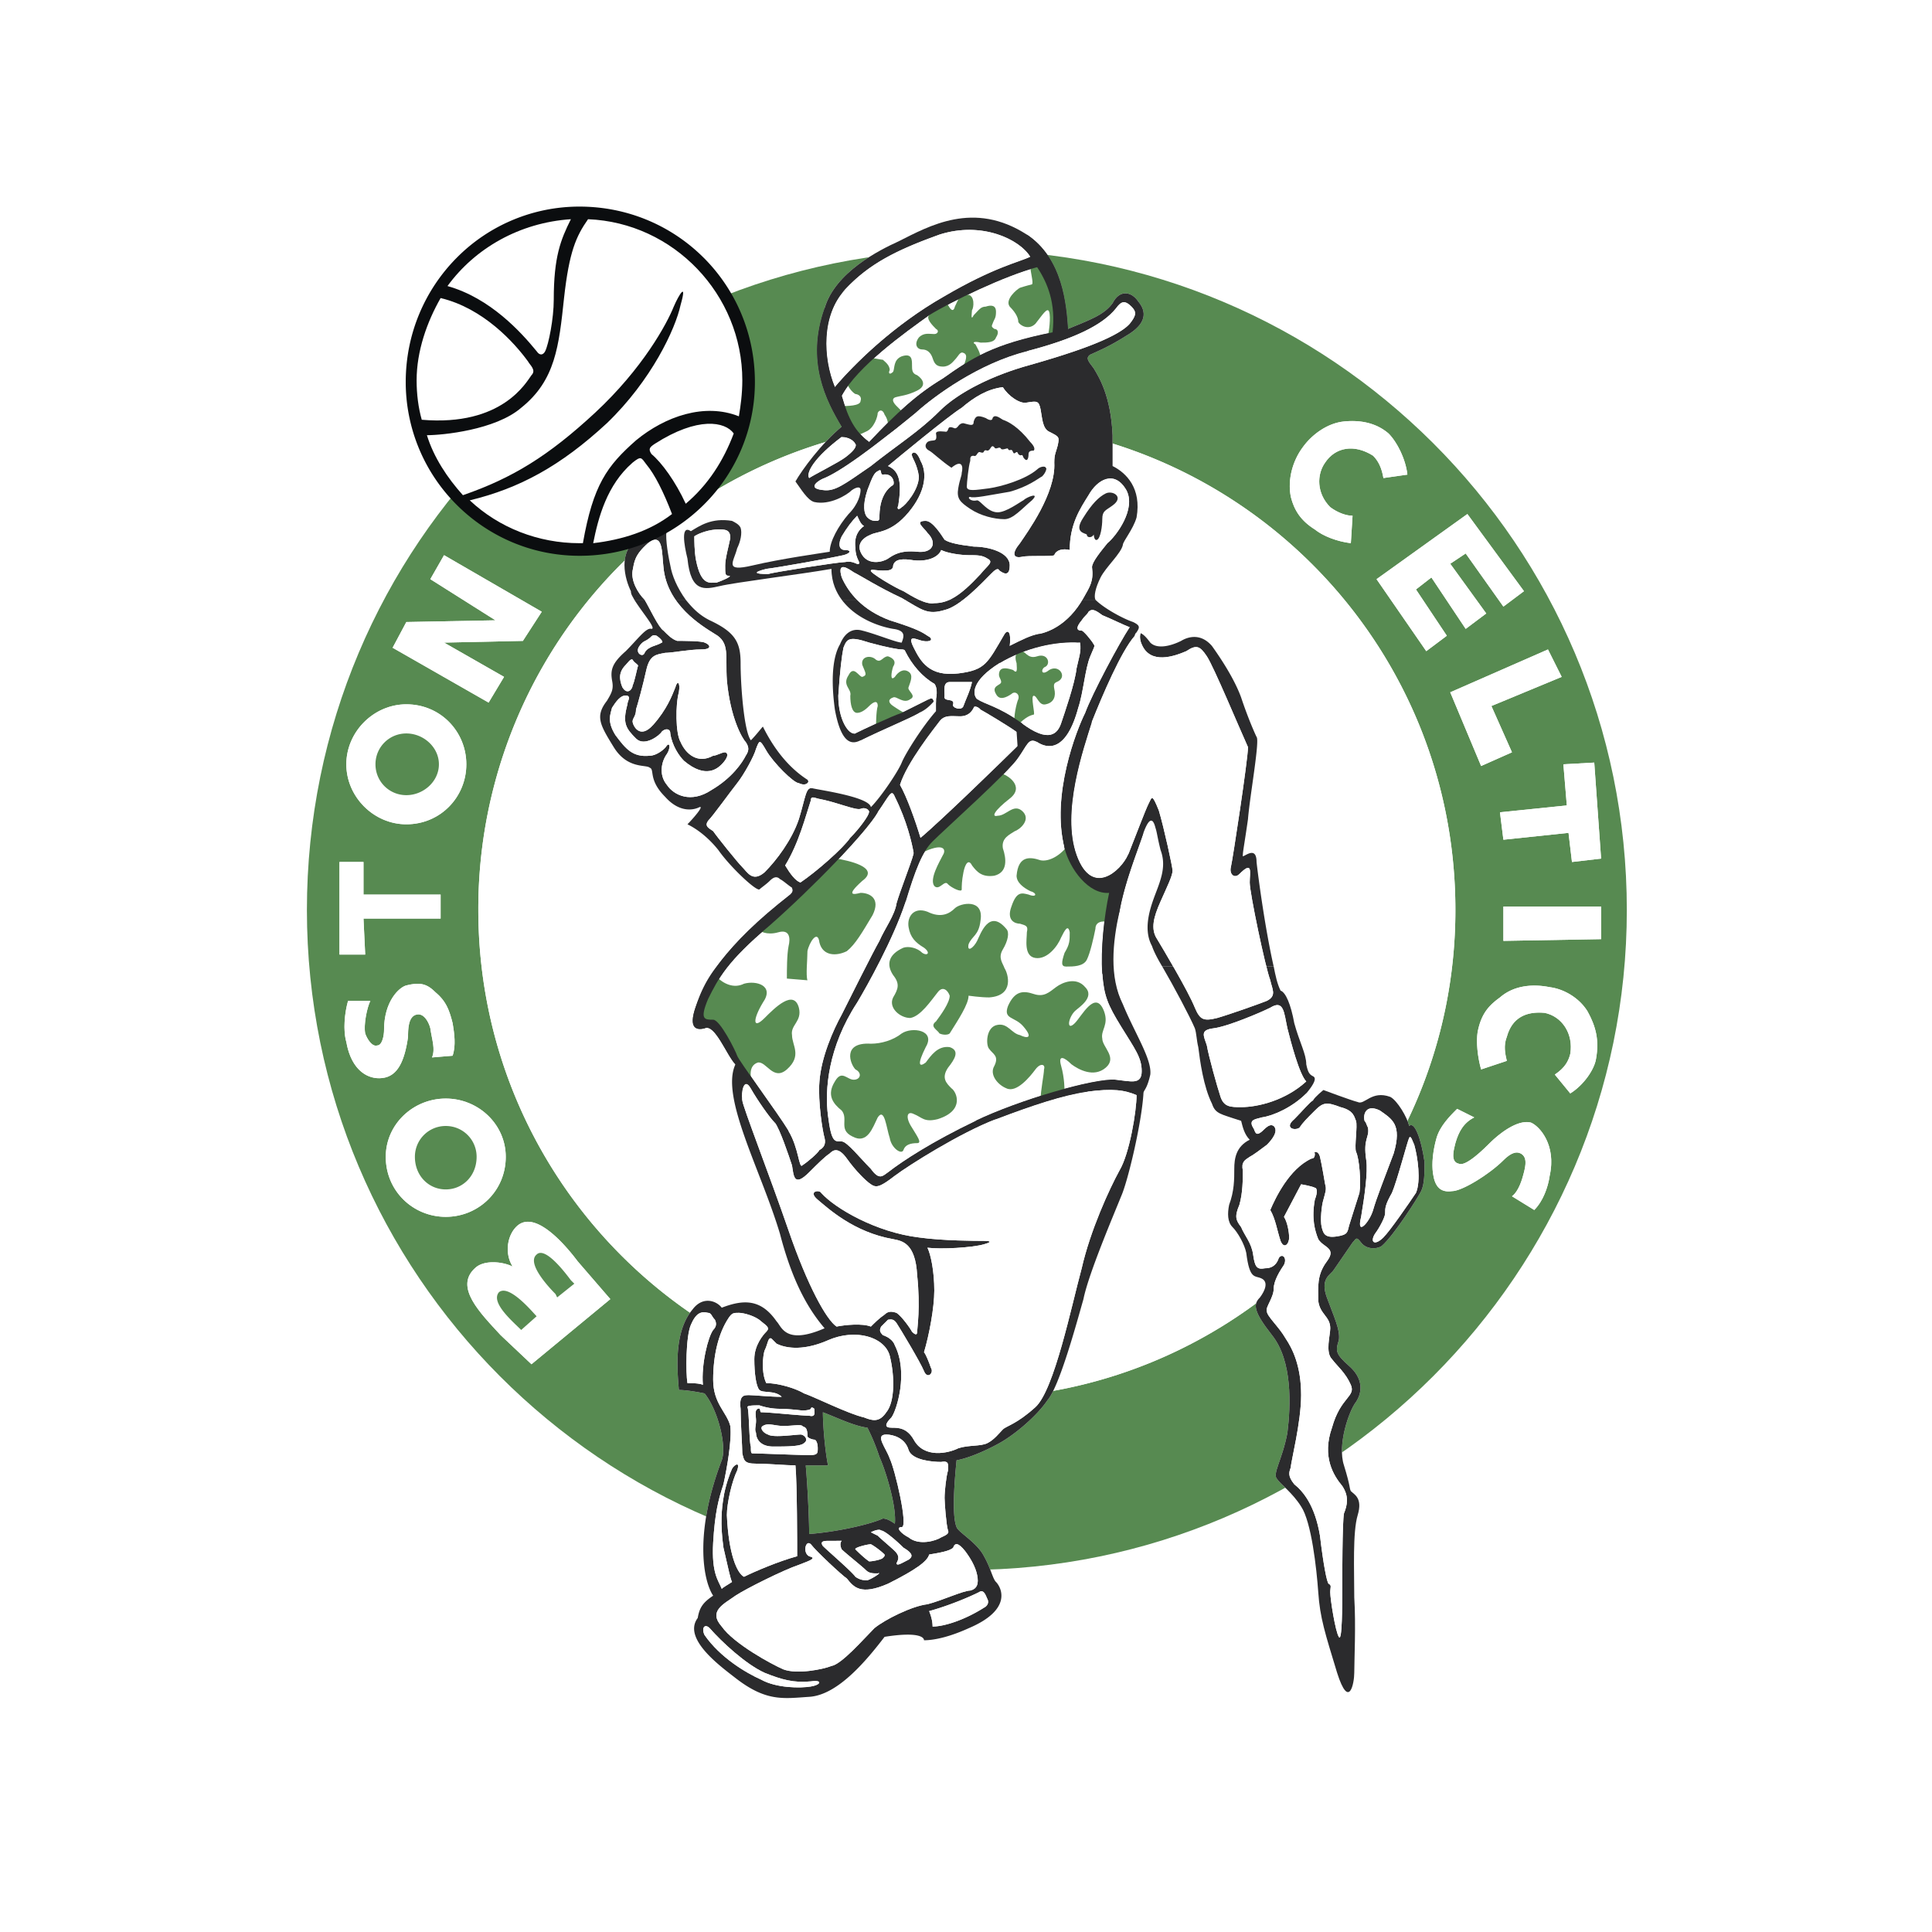 <svg xmlns="http://www.w3.org/2000/svg" width="2500" height="2500" viewBox="0 0 192.756 192.756"><path fill-rule="evenodd" clip-rule="evenodd" fill="#fff" d="M0 0h192.756v192.756H0V0z"/><path d="M21.728 91.133c.513 30.271 17.102 53.701 40.875 65.673 3.934 1.881-10.774 10.432 9.406 18.469 15.562 6.158 24.969-9.748 27.535-9.748 10.262 0 14.537-1.367 24.113-5.473 3.592-1.539 5.473 21.037 11.459 18.301 4.105-2.053 7.695-29.588 9.234-30.785 17.273-12.998 26.68-30.1 26.68-56.437 0-44.637-36.598-74.908-75.078-75.25 0 0-21.207 1.711-22.575 4.447 0 0-2.908-6.157-15.734-6.157-13.34 0-23.43 12.827-23.43 23.601 0 0 0 6.67 2.052 9.406-4.447 2.908-14.88 25.825-14.537 43.953z" fill-rule="evenodd" clip-rule="evenodd" fill="#fff"/><path d="M96.464 156.635c-36.428 0-65.844-29.586-65.844-65.843 0-36.428 29.416-65.844 65.844-65.844 36.256 0 65.844 29.416 65.844 65.844.001 36.257-29.587 65.843-65.844 65.843z" fill-rule="evenodd" clip-rule="evenodd" fill="#fff"/><path d="M96.464 156.635c-36.428 0-65.844-29.586-65.844-65.843 0-36.428 29.416-65.844 65.844-65.844 36.256 0 65.844 29.416 65.844 65.844.001 36.257-29.587 65.843-65.844 65.843z" fill-rule="evenodd" clip-rule="evenodd" fill="#578a51"/><path d="M96.464 139.533c-27.021 0-48.741-21.891-48.741-48.742a48.612 48.612 0 0 1 48.741-48.742c26.85 0 48.741 21.72 48.741 48.742 0 26.852-21.891 48.742-48.741 48.742z" fill-rule="evenodd" clip-rule="evenodd" fill="#fff"/><path d="M96.464 139.533c-27.021 0-48.741-21.891-48.741-48.742a48.612 48.612 0 0 1 48.741-48.742c26.85 0 48.741 21.72 48.741 48.742 0 26.852-21.891 48.742-48.741 48.742z" fill-rule="evenodd" clip-rule="evenodd" fill="#fff"/><path d="M68.417 59.836c-.855-1.197-1.368-2.395-1.539-3.42-.342-1.54-.513-3.079-.342-3.592 0-.342 0-.684-2.565.684s-1.539 4.447-1.026 5.473c0 .342.171.513.342.855h5.13zM109.291 59.836c-.172-.342 0-1.197.514-2.224.512-1.026 2.051-2.394 2.223-3.249 0-.342 1.025-1.54 1.367-2.736.514-2.908-1.025-4.447-2.393-5.131v-3.078c-.172-3.934-1.369-5.815-1.883-6.67-.512-.685-.854-1.026-.342-1.368.342-.171 1.711-.685 3.592-1.882 2.053-1.197 2.053-2.394 1.197-3.42-.684-1.026-1.881-1.197-2.564.171-.855 1.197-2.395 1.71-4.447 2.565-.172-2.395-.514-7.012-4.104-9.406-5.303-3.421-9.75-.855-12.828.684-1.882.855-6.328 3.079-7.354 6.67-1.881 5.301.171 9.235 1.71 11.8-2.052 1.71-3.933 4.276-4.618 5.473.513.684 1.197 1.881 1.881 2.052 1.54.342 3.25-.684 3.762-1.197.514-.342.855-.342.855 0s-.171 1.368-1.197 2.394c-1.026 1.197-1.881 2.736-1.881 3.762-1.026.171-4.789.685-7.696 1.369s-1.881-.342-1.539-1.71c.342-.684.513-1.539.342-2.052-.171-.342-.513-.513-.855-.684-2.052-.342-3.25.513-4.104 1.026-1.026-.684-.684 1.369-.342 2.737.342 3.42 1.71 3.078 3.25 2.736 1.368-.342 8.209-1.197 11.116-1.71 0 1.368.513 2.394 1.026 3.078h25.312z" fill-rule="evenodd" clip-rule="evenodd" fill="#fff"/><path d="M63.286 59.836c.855 1.368 2.224 2.907 1.71 2.907-.513-.171-1.368 1.026-2.565 2.223-1.369 1.197-1.54 1.881-1.369 2.908.171.855 0 1.197-.513 2.052-1.197 1.54-.684 2.395.684 4.618 1.369 2.223 3.25 1.71 3.591 2.052.514.171-.171 1.197 1.54 2.907 1.368 1.54 2.737 1.369 3.42 1.026.513-.171-.684 1.197-1.197 1.71.342.171 1.71.855 3.078 2.565 1.198 1.71 3.763 4.104 4.105 3.934.171-.171.684-.513 1.026-.855.342-.342.685-.513 1.026-.171.342.171.685.513 1.197.855.171.342 0 .513-.171.684-3.592 2.908-5.815 5.131-7.354 7.184h39.507c0-1.882.17-3.763.684-5.473.512-2.907 1.709-5.815 2.395-7.867.684-1.881 1.025-1.197 1.197-.513.17.513.17.855.512 2.223.514 1.368.172 2.565-.342 3.934-.514 1.369-1.539 3.763-.514 5.644.172.513.514 1.197 1.027 2.053h11.117c-.855-3.763-1.541-8.894-1.711-10.433 0-1.881-1.539-.171-1.369-.684 0-.342.172-1.197.514-3.591.172-2.224 1.197-7.867.855-8.209-.172-.342-.855-1.881-1.539-3.934-.684-1.881-2.053-3.934-2.908-5.131-1.025-1.197-2.223-1.026-3.078-.513-1.025.513-2.395.855-3.078.171-.514-.684-.855-1.026-1.369-1.026.344-.513.344-.684-.342-1.026-1.025-.342-2.906-1.368-3.762-2.223H83.979c1.54 2.052 4.104 2.736 5.131 2.907 1.368.171 1.026.855.855 1.368-.513 0-2.565-.855-3.934-1.197-1.197-.342-1.881.513-2.223 1.368-.513.855-1.026 2.736-.513 6.499.684 3.763 1.881 3.42 2.565 3.078 2.052-1.026 4.959-2.223 5.815-2.736.855-.342 1.368-1.026 1.71-1.368v1.197c-1.368 1.539-3.079 4.275-3.42 5.131-.342.855-2.052 3.42-3.078 4.446-.171-1.026-5.131-1.71-5.815-1.881-.513-.171-.342-.685-.513-.855-2.395-1.539-3.763-3.934-4.446-5.302-.171.171-.684.855-1.197 1.368-.685-.855-1.026-5.473-1.026-7.696 0-2.052-.513-3.079-3.078-4.276-1.026-.513-1.71-1.197-2.395-2.052h-5.131zM71.495 96.436c-1.197 1.539-1.71 2.906-2.052 3.934-.855 2.395.171 2.395.855 2.223 1.026-.514 2.223 2.736 3.079 3.592-1.539 3.25 2.565 10.604 4.446 16.932 1.026 3.934 2.395 7.012 4.447 9.406-3.934 1.709-4.276-.172-4.789-.686-1.539-2.223-3.25-2.223-5.473-1.367-.514-.684-1.881-1.197-2.907.17-1.882 2.225-1.54 5.986-1.369 8.039.684 0 1.71.17 2.565.342 1.368 1.711 2.223 5.303 1.71 6.67-2.736 7.184-1.881 11.971-.855 13.51-1.026.686-1.368 1.197-1.539 2.225-1.539 2.053 2.224 4.789 3.763 5.986 3.078 2.393 4.788 2.051 7.354 1.881 2.907-.172 5.815-3.764 7.525-5.986 3.249-.514 3.934 0 3.934.342 1.026 0 2.565-.342 4.446-1.197 4.447-1.881 3.25-4.104 2.736-4.617-.342-.342-.512-1.369-1.197-2.566-.684-1.367-2.565-2.393-2.736-2.906-.513-1.197-.171-4.959 0-6.67l-8.893-3.25a20.972 20.972 0 0 1 1.197 2.908c.685 1.539 1.711 4.959 1.54 6.67-.513-.342-.855-.514-1.197-.514-1.539.684-4.959 1.369-7.354 1.539 0-1.539-.171-4.959-.342-6.84h2.223c-.342-1.711-.513-4.275-.513-5.303 1.368.514 3.079 1.369 4.447 1.539l8.893 3.25c1.026-.172 2.736-.855 4.275-1.711 1.539-.854 3.764-2.736 4.789-4.275 1.197-1.367 2.908-7.695 3.592-10.09.514-2.564 3.078-8.551 3.762-10.262.686-1.539 2.053-7.354 2.225-10.262 0-.342.342-.342.684-1.881.17-1.539-1.539-4.104-2.736-7.012-.684-1.197-.855-2.395-1.025-3.762h-39.51v-.001z" fill-rule="evenodd" clip-rule="evenodd" fill="#fff"/><path d="M115.961 96.436c1.197 2.053 2.736 4.959 3.25 6.156.17.514.17 1.197.342 1.881.17 1.369.512 3.934 1.367 5.645.342 1.025.855 1.025 2.908 1.709.17.686.342 1.369.855 1.883-1.369.684-1.539 1.881-1.539 2.906 0 1.027 0 2.225-.514 3.592-.172.855-.172 1.711.342 2.223.514.514 1.197 1.711 1.367 2.566.344 2.736.855 2.223 1.541 2.564.684.342.342 1.197-.172 1.881-.684.686-.684 1.369 1.197 3.764 2.053 2.564 1.881 7.012 1.539 9.748-.514 2.736-1.539 4.105-1.025 4.617.342.514 1.539 1.369 2.395 2.736 1.025 1.539 1.539 6.156 1.709 8.551.172 2.566.686 4.105 1.881 8.039 1.197 3.762 1.711 1.025 1.711 0 0-1.197.172-4.789 0-7.525 0-2.736-.172-6.498.342-8.209s-.342-2.053-.684-2.395c-.172-.342 0-.342-.684-2.564-.686-2.053.512-5.473 1.197-6.328.684-1.027.684-2.395-.686-3.592-1.367-1.197-1.367-1.539-1.025-2.564.172-1.027-.514-2.395-1.197-4.277-.684-1.881.342-2.223.684-2.736.342-.512 1.539-2.223 1.881-2.736.344-.342.344-.684.855 0 .514.686 1.539.686 2.053.344 1.197-1.027 3.592-4.789 3.934-5.473.342-.686.342-1.883.342-2.908-.342-2.395-1.025-4.105-1.539-3.592-.172-.855-1.197-2.564-1.881-2.906-1.881-.686-2.566.854-3.25.512-.684-.17-3.42-1.197-3.42-1.197s-.855.686-1.027 1.027c-.17-.172-.512-.514-.684-.686.855-1.025 1.027-1.539.684-1.709-.342-.172-.512-.342-.684-1.197 0-1.027-.684-2.223-1.197-4.105-.342-1.881-.855-3.078-1.367-3.248-.342-.686-.514-1.539-.684-2.395h-11.117v-.002z" fill-rule="evenodd" clip-rule="evenodd" fill="#fff"/><path d="M68.417 59.836c-.855-1.197-1.368-2.395-1.539-3.42-.342-1.54-.513-3.079-.342-3.592 0-.342 0-.684-2.565.684s-1.539 4.447-1.026 5.473c0 .342.171.513.342.855h5.13zM109.291 59.836c-.172-.342 0-1.197.514-2.224.512-1.026 2.051-2.394 2.223-3.249 0-.342 1.025-1.54 1.367-2.736.514-2.908-1.025-4.447-2.393-5.131v-3.078c-.172-3.934-1.369-5.815-1.883-6.67-.512-.685-.854-1.026-.342-1.368.342-.171 1.711-.685 3.592-1.882 2.053-1.197 2.053-2.394 1.197-3.42-.684-1.026-1.881-1.197-2.564.171-.855 1.197-2.395 1.71-4.447 2.565-.172-2.395-.514-7.012-4.104-9.406-5.303-3.421-9.75-.855-12.828.684-1.882.855-6.328 3.079-7.354 6.67-1.881 5.301.171 9.235 1.71 11.8-2.052 1.71-3.933 4.276-4.618 5.473.513.684 1.197 1.881 1.881 2.052 1.54.342 3.25-.684 3.762-1.197.514-.342.855-.342.855 0s-.171 1.368-1.197 2.394c-1.026 1.197-1.881 2.736-1.881 3.762-1.026.171-4.789.685-7.696 1.369s-1.881-.342-1.539-1.71c.342-.684.513-1.539.342-2.052-.171-.342-.513-.513-.855-.684-2.052-.342-3.25.513-4.104 1.026-1.026-.684-.684 1.369-.342 2.737.342 3.42 1.71 3.078 3.25 2.736 1.368-.342 8.209-1.197 11.116-1.71 0 1.368.513 2.394 1.026 3.078h25.312z" fill-rule="evenodd" clip-rule="evenodd" fill="#2b2b2d"/><path d="M63.286 59.836c.855 1.368 2.224 2.907 1.71 2.907-.513-.171-1.368 1.026-2.565 2.223-1.369 1.197-1.54 1.881-1.369 2.908.171.855 0 1.197-.513 2.052-1.197 1.54-.684 2.395.684 4.618 1.369 2.223 3.25 1.71 3.591 2.052.514.171-.171 1.197 1.54 2.907 1.368 1.54 2.737 1.369 3.42 1.026.513-.171-.684 1.197-1.197 1.71.342.171 1.71.855 3.078 2.565 1.198 1.71 3.763 4.104 4.105 3.934.171-.171.684-.513 1.026-.855.342-.342.685-.513 1.026-.171.342.171.685.513 1.197.855.171.342 0 .513-.171.684-3.592 2.908-5.815 5.131-7.354 7.184h39.507c0-1.882.17-3.763.684-5.473.512-2.907 1.709-5.815 2.395-7.867.684-1.881 1.025-1.197 1.197-.513.17.513.17.855.512 2.223.514 1.368.172 2.565-.342 3.934-.514 1.369-1.539 3.763-.514 5.644.172.513.514 1.197 1.027 2.053h11.117c-.855-3.763-1.541-8.894-1.711-10.433 0-1.881-1.539-.171-1.369-.684 0-.342.172-1.197.514-3.591.172-2.224 1.197-7.867.855-8.209-.172-.342-.855-1.881-1.539-3.934-.684-1.881-2.053-3.934-2.908-5.131-1.025-1.197-2.223-1.026-3.078-.513-1.025.513-2.395.855-3.078.171-.514-.684-.855-1.026-1.369-1.026.344-.513.344-.684-.342-1.026-1.025-.342-2.906-1.368-3.762-2.223H83.979c1.54 2.052 4.104 2.736 5.131 2.907 1.368.171 1.026.855.855 1.368-.513 0-2.565-.855-3.934-1.197-1.197-.342-1.881.513-2.223 1.368-.513.855-1.026 2.736-.513 6.499.684 3.763 1.881 3.42 2.565 3.078 2.052-1.026 4.959-2.223 5.815-2.736.855-.342 1.368-1.026 1.71-1.368v1.197c-1.368 1.539-3.079 4.275-3.42 5.131-.342.855-2.052 3.42-3.078 4.446-.171-1.026-5.131-1.71-5.815-1.881-.513-.171-.342-.685-.513-.855-2.395-1.539-3.763-3.934-4.446-5.302-.171.171-.684.855-1.197 1.368-.685-.855-1.026-5.473-1.026-7.696 0-2.052-.513-3.079-3.078-4.276-1.026-.513-1.71-1.197-2.395-2.052h-5.131zM71.495 96.436c-1.197 1.539-1.71 2.906-2.052 3.934-.855 2.395.171 2.395.855 2.223 1.026-.514 2.223 2.736 3.079 3.592-1.539 3.25 2.565 10.604 4.446 16.932 1.026 3.934 2.395 7.012 4.447 9.406-3.934 1.709-4.276-.172-4.789-.686-1.539-2.223-3.25-2.223-5.473-1.367-.514-.684-1.881-1.197-2.907.17-1.882 2.225-1.54 5.986-1.369 8.039.684 0 1.71.17 2.565.342 1.368 1.711 2.223 5.303 1.71 6.67-2.736 7.184-1.881 11.971-.855 13.51-1.026.686-1.368 1.197-1.539 2.225-1.539 2.053 2.224 4.789 3.763 5.986 3.078 2.393 4.788 2.051 7.354 1.881 2.907-.172 5.815-3.764 7.525-5.986 3.249-.514 3.934 0 3.934.342 1.026 0 2.565-.342 4.446-1.197 4.447-1.881 3.25-4.104 2.736-4.617-.342-.342-.512-1.369-1.197-2.566-.684-1.367-2.565-2.393-2.736-2.906-.513-1.197-.171-4.959 0-6.67l-8.893-3.25a20.972 20.972 0 0 1 1.197 2.908c.685 1.539 1.711 4.959 1.54 6.67-.513-.342-.855-.514-1.197-.514-1.539.684-4.959 1.369-7.354 1.539 0-1.539-.171-4.959-.342-6.84h2.223c-.342-1.711-.513-4.275-.513-5.303 1.368.514 3.079 1.369 4.447 1.539l8.893 3.25c1.026-.172 2.736-.855 4.275-1.711 1.539-.854 3.764-2.736 4.789-4.275 1.197-1.367 2.908-7.695 3.592-10.09.514-2.564 3.078-8.551 3.762-10.262.686-1.539 2.053-7.354 2.225-10.262 0-.342.342-.342.684-1.881.17-1.539-1.539-4.104-2.736-7.012-.684-1.197-.855-2.395-1.025-3.762h-39.51v-.001z" fill-rule="evenodd" clip-rule="evenodd" fill="#2b2b2d"/><path d="M115.961 96.436c1.197 2.053 2.736 4.959 3.25 6.156.17.514.17 1.197.342 1.881.17 1.369.512 3.934 1.367 5.645.342 1.025.855 1.025 2.908 1.709.17.686.342 1.369.855 1.883-1.369.684-1.539 1.881-1.539 2.906 0 1.027 0 2.225-.514 3.592-.172.855-.172 1.711.342 2.223.514.514 1.197 1.711 1.367 2.566.344 2.736.855 2.223 1.541 2.564.684.342.342 1.197-.172 1.881-.684.686-.684 1.369 1.197 3.764 2.053 2.564 1.881 7.012 1.539 9.748-.514 2.736-1.539 4.105-1.025 4.617.342.514 1.539 1.369 2.395 2.736 1.025 1.539 1.539 6.156 1.709 8.551.172 2.566.686 4.105 1.881 8.039 1.197 3.762 1.711 1.025 1.711 0 0-1.197.172-4.789 0-7.525 0-2.736-.172-6.498.342-8.209s-.342-2.053-.684-2.395c-.172-.342 0-.342-.684-2.564-.686-2.053.512-5.473 1.197-6.328.684-1.027.684-2.395-.686-3.592-1.367-1.197-1.367-1.539-1.025-2.564.172-1.027-.514-2.395-1.197-4.277-.684-1.881.342-2.223.684-2.736.342-.512 1.539-2.223 1.881-2.736.344-.342.344-.684.855 0 .514.686 1.539.686 2.053.344 1.197-1.027 3.592-4.789 3.934-5.473.342-.686.342-1.883.342-2.908-.342-2.395-1.025-4.105-1.539-3.592-.172-.855-1.197-2.564-1.881-2.906-1.881-.686-2.566.854-3.25.512-.684-.17-3.42-1.197-3.42-1.197s-.855.686-1.027 1.027c-.17-.172-.512-.514-.684-.686.855-1.025 1.027-1.539.684-1.709-.342-.172-.512-.342-.684-1.197 0-1.027-.684-2.223-1.197-4.105-.342-1.881-.855-3.078-1.367-3.248-.342-.686-.514-1.539-.684-2.395h-11.117v-.002z" fill-rule="evenodd" clip-rule="evenodd" fill="#2b2b2d"/><path d="M70.191 50.384a17.528 17.528 0 0 1-12.378 5.067c-4.775 0-9.11-1.947-12.249-5.086a17.282 17.282 0 0 1-5.084-12.248c0-4.85 1.939-9.218 5.066-12.378a17.21 17.21 0 0 1 12.267-5.127c4.859 0 9.235 1.945 12.396 5.106h.002c3.161 3.16 5.106 7.538 5.106 12.398a17.205 17.205 0 0 1-5.126 12.268z" fill="#0b0d0f"/><path d="M77.481 134.061c.684.342 2.394.854 5.13-.342 2.737-1.197 5.644-.342 6.157 1.539.513 2.051.513 4.617-.342 5.643-.685 1.027-1.368.855-2.224.514-1.539-.342-4.959-2.053-5.985-2.395-.855-.514-2.565-1.025-3.763-1.025-.513-1.027-.342-2.736-.171-3.25.342-.684.342-1.367.684-1.197l.514.513zM111.344 30.763c-1.369 1.71-4.275 3.079-8.893 4.275-4.789 1.197-9.236 4.447-11.118 6.157-1.881 1.539-6.67 5.473-9.064 6.499-.513.171-1.881 1.026-.171 1.197 1.197.171 2.052-.513 4.789-2.395 2.565-2.052 4.789-3.421 6.841-5.473 1.881-1.881 5.301-3.591 9.065-4.618 3.59-1.026 8.551-2.565 9.918-4.104.684-.855.684-1.197.172-1.71-.686-.684-1.028-.513-1.539.172zM83.295 38.629c1.881-2.223 5.815-6.157 10.945-9.064 4.96-2.908 7.525-3.42 8.552-3.934-1.027-1.71-4.789-3.591-9.065-2.223-4.275 1.539-7.012 2.907-9.406 5.473-2.394 2.566-2.223 6.841-1.026 9.748z" fill-rule="evenodd" clip-rule="evenodd" fill="#fff"/><path d="M103.477 26.658c-3.25.855-8.551 3.42-10.775 4.789-2.395 1.71-7.183 5.13-8.722 8.038.684 2.394 1.369 3.591 2.736 4.617 2.737-2.907 4.789-4.789 7.354-6.328 2.907-2.052 4.959-3.42 10.946-4.618.341-2.906-.514-4.959-1.539-6.498zM83.979 43.589c.684 0 1.197.342 1.369.684.171.342-.343.855-1.026 1.368-.685.513-3.079 1.711-3.592 2.053-.342-.513.513-2.053 3.249-4.105zM100.057 38.629c-1.541.171-2.908 1.026-4.105 2.053-1.369.854-6.328 4.959-7.354 5.814 1.197.513 1.368 1.71 1.026 3.934-.171.342 0 .513.342.171.342-.171 1.71-1.71 1.71-3.078-.171-1.197-.684-1.882-.684-2.053-.171-.171.342-.855.855.513.684 1.197.513 3.079-1.197 5.131s-3.079 1.881-3.762 2.223c-.855.342-1.539 1.026-.855 2.052.684 1.026 2.052.684 2.565.342.513-.342 1.197-.855 2.907-.685 1.539.171 2.052-.854 1.026-1.881-.342-.513-1.368-1.197-.171-1.197.684 0 1.539 1.368 1.881 1.881.513.342 1.54.513 2.908.684 1.367 0 3.592.513 3.592 1.881 0 .855-.342 1.026-1.027.513-.17-.342-.512 0-.854.342-.855.855-3.079 3.25-4.619 3.592-1.71.513-2.223 0-4.275-1.198-2.224-1.026-4.104-2.223-4.789-2.565-.513-.342-1.71-1.197-1.197.513.684 1.539 2.052 3.25 4.789 4.275 2.736.855 3.25 1.197 3.763 1.54.684.342.342.684-.513.513-.684-.171-1.539-.684-.855.684.684 1.368 1.539 2.907 4.446 2.565 2.737-.342 2.907-1.026 4.618-3.934.342-.513.684-.171.514 1.197 1.367-.684 2.053-1.026 2.906-1.197.855-.171 2.908-.855 4.447-3.592.684-1.197 1.025-1.71.855-3.078 0-.513.855-1.54 1.539-2.394.855-.685 2.906-3.421 1.881-5.302-1.197-2.052-2.906-1.026-3.762.513-.855 1.368-1.881 2.907-1.881 5.473-.686-.171-1.369 0-1.541.513-.17.171-2.564 0-3.248.171-.855.171-1.027-.342-.172-1.368.686-1.026 3.592-4.96 3.42-8.039 0-.855.172-1.026.344-1.71.17-.855.17-.855-.855-1.369-.686-.342-.686-1.368-.855-2.223-.172-.855-.342-.855-1.367-.685-.687.176-1.885-.679-2.396-1.535z" fill-rule="evenodd" clip-rule="evenodd" fill="#fff"/><path d="M87.571 47.01c-.342.171-.513.513-1.026 1.881-.513 1.539-.342 2.394 0 2.736.342.342.684.342.855.342s.342 0 .342-.342c0-.513 0-2.395 1.369-3.25.171-.171 0-1.197-1.026-1.026-.343.001-.001-.684-.514-.341zM85.519 51.456c.171.342.342.855.684 1.026-.513.342-1.026 1.026-.854 2.224 0 1.026.513 1.368.342 1.539-.171.171-.513-.342-1.368-.171-.685 0-7.183 1.026-7.696 1.197-1.368 0-1.539-.171-.171-.513 1.368-.171 6.157-1.026 7.696-1.369.684-.171.855-.513.171-.513-.685 0-.685-.684-.342-1.368.512-.855 1.024-1.539 1.538-2.052zM93.899 54.876c-.171.513-1.026 1.197-2.736 1.026-1.026-.171-1.881-.171-2.052.513 0 .513-.513.513-1.026.513-.684 0-1.197-.171-1.197 0-.171.171 2.394 1.71 3.249 2.052.855.513 2.224 1.369 3.079 1.197 1.368 0 2.565-.684 4.617-2.907.684-.855 1.369-1.197.684-1.539-.512-.342-1.025-.342-1.88-.342-.686.001-2.054-.17-2.738-.513zM108.607 61.034c.342-.342.684-.171 1.367.342.855.342 2.223 1.026 2.736 1.197-1.025 1.539-3.762 6.67-4.445 8.551-.855 1.71-3.422 8.209-2.053 13.511.514 2.053 2.395 4.618 4.445 4.447-.512 2.394-.854 5.644-.684 8.038.172 2.223.514 3.078 1.881 5.301 1.369 2.225 2.053 3.08 2.053 4.447 0 1.369-1.025 1.027-2.564.855-2.225-.172-9.748 2.053-14.023 4.104-4.277 2.053-7.184 3.934-8.723 5.131-.513.344-.855.855-1.71-.342-1.026-1.025-2.395-2.736-2.908-2.736-.684 0-1.026.172-1.368-2.564-.342-2.566 0-6.842 2.908-11.287 1.026-1.711 3.591-6.329 4.788-9.92 1.026-3.42 1.71-5.131 2.736-6.157 1.197-1.197 7.697-7.012 8.552-8.38.855-1.197 1.025-2.052 1.881-1.539 1.025.684 2.906 1.026 4.104-3.42.514-1.54.686-3.934 1.197-5.131.342-.855.514-1.026.342-1.197-.17-.342-1.025-1.368-1.197-1.368-.17 0-.854 0 0-1.026.344-.516.514-.516.685-.857z" fill-rule="evenodd" clip-rule="evenodd" fill="#fff"/><path d="M107.41 66.677c-.172 1.539-1.197 4.446-1.539 5.473s-1.197 2.052-3.934 0c-2.395-1.71-3.764-1.881-4.447-2.395-.513-.513-.513-1.881 2.223-3.591 2.566-1.539 5.645-2.223 8.039-2.052.17.855-.172 1.71-.342 2.565zM96.977 68.045c-.171.855-.684 1.881-.855 2.395-.171.513-1.197.171-1.026-.171.171-.685-1.026-.171-.855-.855 0-.513-.171-1.368.513-1.368l2.223-.001zM90.307 64.967c.685 1.368 1.71 2.565 2.908 3.25.171.171.342.684.171 1.539 0 .855-.171 1.026-.171.855 0-.342 0-1.197-.513-.855l-2.736 1.368c-1.026.342-3.934 1.71-4.617 2.053-.685.171-1.711-1.369-1.711-3.763.171-2.565.342-3.934.513-4.789.342-.855.513-1.197 2.565-.513 1.881.513 2.908.684 3.25.684s.341.171.341.171zM113.225 63.428c-1.369 1.539-3.25 5.986-4.275 8.551-.855 2.736-3.078 9.064-1.539 13.339 1.539 4.276 4.445 1.54 5.131 0 .684-1.71 1.709-4.446 2.051-5.13.342-.685.342-1.026 1.027.684.514 1.71 1.367 5.644 1.367 5.986 0 .513-.512 1.539-1.197 3.078-.684 1.539-1.025 2.736-.342 3.763.514.855 3.078 5.131 3.764 6.84.512 1.197.854 1.369 2.223 1.027 1.197-.342 4.104-1.369 4.959-1.711 1.027-.514.514-1.197.342-2.053-.512-1.367-2.051-8.722-2.051-9.748 0-1.026.342-2.224-1.027-.855-.512.513-1.025 0-.854-.684.17-.684 1.709-10.774 1.709-11.971-.855-1.882-3.42-8.038-4.104-9.064-.686-1.026-1.027-1.197-2.053-.513-1.197.513-3.592 1.368-4.447-.684-.17-.342-.342-1.197.172-1.368h-.342c-.001 0-.514.17-.514.513zM126.734 100.539c-1.025.514-4.275 1.881-5.643 2.053-1.369.172-1.027.684-.684 1.711.17 1.025 1.025 4.104 1.367 5.131.342 1.025 1.027 1.025 2.053 1.025 1.709 0 4.445-.684 6.498-2.564-.684-.686-1.539-3.934-1.881-5.303-.34-1.539-.34-2.908-1.71-2.053zM130.668 109.09h-.342c-1.367 1.369-3.248 2.225-4.445 2.395-.514.172-1.369.172-.855 1.027.17.17.17.855.684.512.342-.17.855-1.025 1.369-.684.512.514-.172 1.369-.686 1.881-.684.514-1.367 1.027-1.709 1.197-.514.342-.855.514-.686 1.369 0 .855 0 2.223-.342 3.42-.512 1.197-.342 1.539.172 2.223.342.855 1.025 1.539 1.197 2.736.17 1.197.342 1.539 1.197 1.369.855 0 1.197-.514 1.367-1.027.342-.512.855 0 .514.686-.342.512-1.025 1.539-1.025 2.395 0 .854-.855 1.881-.686 2.223 0 .514 1.197 1.539 1.881 2.736.686 1.025 1.541 2.736 1.541 5.645 0 2.736-1.027 6.668-1.027 7.182-.17.514-.342.855.342 1.711.855.684 2.053 2.053 2.566 5.131.342 2.906.684 4.617.855 4.789.342.17.17.342.17.854 0 .686.514 3.934.855 4.447.342.684.342-3.42.342-4.617s0-6.842.172-7.697c.342-.854.512-1.709-.172-2.736-.855-1.025-2.053-2.906-1.025-5.814.855-3.078 2.395-3.078 1.881-4.275s-1.369-1.881-1.881-2.564c-.684-.686-.172-2.395-.172-3.078 0-1.197-1.025-1.369-1.197-2.736 0-1.369-.17-2.566.855-3.934 1.025-1.369-.342-1.369-.855-2.225-.342-.855-.684-2.051-.342-3.934.342-.854.172-1.197 0-1.197-.342-.17-1.367-.342-1.367-.342l-1.711 3.25c.342.514.514 1.539.514 2.053 0 .684-.514 1.197-.855.342-.342-1.027-.514-2.223-1.027-3.078.514-1.197 1.883-4.105 4.105-5.131.342 0 .342-.342.342-.514-.172-.17.342-.342.514.342.17.684.514 2.736.514 2.736.17.514 0 .855-.172 1.539-.172.514-.342 2.053-.172 2.736.172.686.344 1.197 1.883.855.684-.17.684-.342.854-1.025.172-.514.686-2.225 1.027-3.25.17-1.025 0-3.42-.342-4.104-.172-.514.17-2.566 0-3.08-.172-.342-.172-1.025-1.539-1.367-1.369-.514-1.711-.514-2.566.342s-1.197 1.197-1.539 1.711c-.514.342-1.539 0-.514-.855.855-.855 1.539-1.711 1.881-1.881l-.343-.689z" fill-rule="evenodd" clip-rule="evenodd" fill="#fff"/><path d="M136.141 111.826c-.17-.684.172-1.709 1.539-1.025 1.197.855 2.225 1.369 1.369 4.275-1.025 2.736-1.711 4.447-2.053 5.645s-1.709 2.736-1.197.684c.342-2.053.686-4.447.514-5.645-.342-2.223.342-2.223.172-3.248-.173-.342-.173-.514-.344-.686zM141.102 114.221c.342 1.197.684 3.592.17 4.789-.684 1.025-2.564 3.762-3.248 4.447-.855.855-1.369.512-.855-.342.512-.686 1.025-1.711 1.025-2.053 0-.514 0-.855.684-2.053.514-1.197 1.539-5.131 1.711-5.473s.341.343.513.685zM113.395 109.262c0 1.539-.684 5.814-1.709 7.525-1.027 1.881-2.908 5.984-3.764 9.748-1.025 3.762-2.736 12.143-4.617 13.854-1.881 1.709-2.906 1.881-3.248 2.223-.344.342-.855 1.025-1.541 1.367-.684.344-1.88.172-2.907.514-1.026.514-3.42 1.025-4.446-.855-.684-1.197-1.539-1.197-2.223-1.197s-.684-.342 0-1.025c.513-.684 1.71-4.447.342-7.184-.171-.512-.684-.854-1.197-1.025-.342-.342-.342-.514-.171-.855l.684-.684c.171 0 .513-.172.855.342.342.514 2.394 3.934 2.736 4.789.342.855 1.026.17.684-.342-.171-.514-.513-1.369-.684-1.541.513-1.709 1.026-4.445 1.026-6.156 0-1.881-.342-3.592-.684-4.275 1.368.172 4.446 0 5.643-.342s.172-.342-.17-.342c-.514 0-3.934 0-6.328-.342-4.276-.514-8.38-2.908-9.749-4.447-.171-.342-1.368-.17-.342.684 1.026.855 3.591 3.25 7.525 3.934.855.172 2.223.342 2.394 3.592.342 3.25 0 5.303 0 5.645s-.171.342-.513 0c-.171-.342-1.026-1.539-1.539-1.881-.513-.172-.855-.172-1.197.17-.514.342-1.026.855-1.368 1.197-.855-.342-2.565-.172-3.421 0-1.026-.684-2.907-4.104-4.788-9.578-1.882-5.471-4.618-12.484-4.618-12.996-.171-.855.171-2.395.855-1.197.684 1.197 1.881 2.906 2.394 3.42.513.684 1.369 3.25 1.71 4.275.171 1.027.171 2.223 1.71.684.855-.855 1.54-1.539 2.053-1.881.342-.342.854-.684 1.71.514s1.881 2.223 2.395 2.564c.513.342.854.342 2.394-.854 1.368-1.027 6.499-4.277 10.09-5.645 3.592-1.369 6.67-2.395 9.064-2.736 2.567-.345 3.762-.175 4.96.339z" fill-rule="evenodd" clip-rule="evenodd" fill="#fff"/><path d="M89.281 79.503c1.197 2.395 1.71 4.618 1.881 5.644-.342 1.197-1.368 3.762-1.71 4.96-.171 1.197-1.197 2.565-1.711 3.762-.684 1.197-3.078 5.986-3.762 7.355-.855 1.539-2.052 4.275-2.223 6.67-.171 2.051.342 5.129.513 5.643.171.684-.171 1.025-.513 1.197-.171.342-1.197 1.197-1.71 1.539-.342.342-.342-1.711-1.368-3.42-1.026-1.711-4.96-7.012-5.131-7.525s-1.71-3.592-2.395-3.592c-.855 0-1.368 0-.513-2.053 1.025-2.051 1.881-3.762 6.156-7.353 4.276-3.763 9.578-9.235 10.774-11.288 1.199-1.709 1.37-2.393 1.712-1.539zM97.148 70.611c-.171.342-.513.855-1.368.855s-1.54-.171-2.052.513c-.513.684-3.25 4.104-3.934 6.328.684 1.197 1.539 3.591 2.052 5.302 2.052-1.71 8.552-8.038 9.749-9.235.342-.513.512-.855-.172-1.368s-3.25-2.052-3.592-2.223c-.341-.343-.683-.343-.683-.172z" fill-rule="evenodd" clip-rule="evenodd" fill="#fff"/><path d="M80.901 79.846c-.513 1.54-1.197 4.276-2.565 6.499.513.855 1.026 1.539 1.539 1.71 1.539-1.026 4.275-3.421 4.959-4.447.855-.855 1.881-2.223 1.881-2.565 0-.342-.513-.513-.855-.342-.513.171-2.395-.684-4.275-1.026-.513-.172-.684-.172-.684.171zM79.704 78.136c-.513 0-2.565-2.052-3.25-3.25s-.684-1.026-1.026-.171c-.171.684-1.198 2.565-1.881 3.42-.684.855-2.395 3.25-2.907 3.762-.342.513 0 .684.513 1.026.342.513 2.395 3.078 2.907 3.591.513.513 1.026 1.54 2.224.513 1.197-1.197 2.736-3.25 3.42-5.302.684-2.224.684-3.25 1.368-3.078v-.513l-.171-.171-.342-.342c.171.171.171.342 0 .513-.171.173-.513.173-.855.002zM62.602 69.414c-.684-.171-1.197.684-1.54 1.197-.171.684-.513 1.368.342 2.736 1.026 1.368 1.71 2.223 3.42 2.052.685 0 1.54-.684 1.711-1.026.342-.342.342.342 0 .855-.513.684-.855 2.053 0 3.079.684 1.026 2.394 1.881 4.446.513 2.052-1.197 3.078-2.736 3.42-3.421.342-.513.342-.854 0-1.368-.342-.342-1.539-2.395-1.881-6.157-.171-2.395.342-3.763-1.197-4.618-1.368-.855-4.788-2.907-5.13-6.67-.171-1.368 0-3.592-1.54-2.394-1.368 1.197-1.368 1.881-1.539 2.736-.171 1.026.513 2.223 1.197 2.907.513.855 1.368 2.736 1.881 3.078.513.513.855.855 1.368 1.026.513 0 2.394 0 2.736.171.513.171.855.684-.342.684s-2.907.342-3.591.342c-.855.171-1.54.171-1.881 1.71s-.855 3.421-1.026 3.934c0 .684-.342.855-.342 1.197 0 .342.684 1.881 2.052.342 1.369-1.539 1.881-2.907 2.223-3.763.171-.684.513-.513.342.513-.342 1.198-.342 4.105.171 4.96.513 1.197 1.71 2.223 3.25 1.368.342 0 .855-.342 1.197-.342.513.171 0 .855-.342 1.197-.343.342-1.54 1.539-3.763-.342-.513-.513-1.197-1.539-1.368-2.736 0-.514-.513-.514-.855-.171-.171.342-1.71 1.54-2.565.684-1.026-1.026-1.368-1.539-.855-3.42.001-.341.343-.683.001-.853z" fill-rule="evenodd" clip-rule="evenodd" fill="#fff"/><path d="M63.628 66.506c-.171.684-.342 1.539-.513 1.881 0 .342-.513 1.026-1.026.171-.342-.854-.342-1.539.342-2.223.171-.171.513-.684.684-.513.171.342.684.513.513.684zM66.022 64.112c-.513.342-1.369.342-1.71 1.026-.171.513-1.026 0-.513-.685.342-.513.684-.513.855-.684.342-.171.342-.513.855-.342.513.343.684.685.513.685zM71.666 52.824c.685 0 1.198 0 1.198.855-.171.855-.513 2.052-.513 2.736 0 .855 0 1.026.342 1.026.513 0-.684.513-1.197.684-.684 0-1.539.342-2.052-2.223-.171-.855-.171-2.052-.171-2.395.512-.34 1.538-.683 2.393-.683zM88.426 143.125c.684 0 1.881.342 2.223 1.539.342 1.025 2.394 1.195 3.25 1.195.855-.17.684.344.684.855-.171.514-.342 2.053-.342 2.736 0 .514.171 2.736.342 3.25.171.342-.342.514-.684.684-.513.344-2.223.855-3.25 0-.684-.342-1.368-1.025-.684-1.025s-.684-5.814-1.197-6.842c-.342-1.025-1.539-2.392-.342-2.392zM73.718 130.982c.513 0 1.71.342 2.224.854.684.514.854.686.513 1.027s-1.197 1.367-1.197 2.736c0 1.367.171 2.736.513 3.078.342.342 1.539 0 2.223.684-1.197 0-2.736-.17-3.25-.17s-1.026 0-.855 1.367c0 1.369.171 3.764.171 4.447.171.684.171 1.025 1.369 1.025 1.197 0 3.079.172 3.933.172.171 1.881.171 8.037.171 9.062-1.881.514-4.276 1.541-5.302 2.053-.684-.342-1.539-2.223-1.71-6.156 0-1.197.513-3.42 1.026-4.447.342-1.025-.342-.512-.513-.17s-.684 1.709-.855 2.906c-.171 1.027-.342 2.566 0 4.961.513 2.223.684 3.078.855 3.42-.513.342-.855.514-1.026.684-.343-.855-1.026-1.539-.855-4.617.171-2.908.513-4.275 1.026-5.814.342-1.539.855-4.447.684-5.814-.342-1.369-1.71-2.225-1.71-4.617 0-2.395.513-4.619 1.539-6.158.342-.513.513-.513 1.026-.513zM70.64 130.982c.342 0 .342.342.684.684.171.342.171.684-.171 1.025-.513.686-1.197 3.42-1.026 5.473-.342-.17-1.197-.17-1.54-.17-.171-1.027-.171-4.617.342-5.816.514-1.196 1.027-1.367 1.711-1.196zM70.811 162.449c1.197 1.369 3.591 3.592 5.473 4.447 1.71.684 2.907 1.025 4.617.855 1.197-.172 1.026.342 0 .512-1.026.172-3.42.172-4.959-.684-1.54-.684-4.104-2.223-5.644-4.445-.342-.685 0-1.198.513-.685z" fill-rule="evenodd" clip-rule="evenodd" fill="#fff"/><path d="M92.702 155.096c1.026-.172 2.052-.342 2.395-.684.171-.514.513-.514 1.197.342.513.684 1.027 1.539 1.197 2.395.172.855 0 1.367-.684 1.539-.684 0-2.907 1.025-4.275 1.367-1.539.172-4.275 1.539-5.302 2.395-1.026 1.027-3.25 3.592-4.275 3.764-.855.342-3.42.854-4.789.342-1.197-.514-4.959-2.566-6.156-4.275-1.368-1.539.171-2.225 1.368-3.08 1.026-.684 4.788-2.564 6.328-3.078 1.368-.512 1.71-.684 1.026-.855-.684-.342-.342-1.709.171-1.195.513.684 3.079 3.078 3.592 3.42.684.855 1.368 1.709 4.104.514 2.734-1.372 3.932-2.228 4.103-2.911z" fill-rule="evenodd" clip-rule="evenodd" fill="#fff"/><path d="M97.662 158.857c-1.027.514-3.08 1.369-4.96 1.883.342.854.342 1.367.342 1.539 1.197 0 3.25-.686 5.13-1.883.342-.17.514-.512.342-.854-.17-.343-.342-1.026-.854-.685zM86.887 152.873c.342-.172.854-.344 1.026-.172.342 0 1.54 1.027 2.223 1.711.855.512 1.026.854.513 1.197-.684.342-1.197.684-1.197.342.171-.342.342-.686-.171-1.197-.342-.342-1.368-1.197-1.71-1.539l-.684-.342zM85.348 154.582c-.171-.17 1.197-.512 1.539-.512.342.17 1.026.684 1.368 1.025 0 .17 0 .17-.171.342-.171.172-1.026.342-1.368.342-.513-.341-1.197-1.025-1.368-1.197zM83.979 153.729c-.171.17-.171.512 0 .854.342.342 2.052 1.711 2.395 2.053.342.342.684.342 1.197.342.513-.17-.513.514-1.026.684-.342 0-.684 0-1.197-.342-.343-.512-2.737-2.564-3.25-3.078-.342-.512.171-.512.685-.512l1.196-.001zM81.243 140.559c0 .342.171.855-.513.684-.855 0-3.934-.342-4.788-.342-.171 0 0-.512-.342-.342-.342.172-.171.684-.171 1.197s-.171.855 0 1.197c0 .514.342 1.369 1.71 1.369 1.369 0 2.736 0 3.079-.344.513-.342 0-.854-.342-.854-.513 0-2.736.342-3.25 0-.513-.172-.855-.686-.513-.855.513-.342 1.197 0 2.052 0s1.71-.172 1.882 0c.171.17.513 0 .513 1.025 0 .172.513.342.684.342s.342.342.342.855 0 .684-.855.684c-1.026 0-4.959-.17-5.644-.17-.171 0-.171-.172-.171-.684-.171-.344-.171-3.592-.342-3.934 0-.172.684-.172 1.197-.172a6.35 6.35 0 0 0 2.052.342c.855 0 2.224.172 2.224.172s.684 0 .854-.172c0-.168.171-.168.342.002zM77.481 134.061c.684.342 2.394.854 5.13-.342 2.737-1.197 5.644-.342 6.157 1.539.513 2.051.513 4.617-.342 5.643-.685 1.027-1.368.855-2.224.514-1.539-.342-4.959-2.053-5.985-2.395-.855-.514-2.565-1.025-3.763-1.025-.513-1.027-.342-2.736-.171-3.25.342-.684.342-1.367.684-1.197l.514.513zM111.344 30.763c-1.369 1.71-4.275 3.079-8.893 4.275-4.789 1.197-9.236 4.447-11.118 6.157-1.881 1.539-6.67 5.473-9.064 6.499-.513.171-1.881 1.026-.171 1.197 1.197.171 2.052-.513 4.789-2.395 2.565-2.052 4.789-3.421 6.841-5.473 1.881-1.881 5.301-3.591 9.065-4.618 3.59-1.026 8.551-2.565 9.918-4.104.684-.855.684-1.197.172-1.71-.686-.684-1.028-.513-1.539.172zM83.295 38.629c1.881-2.223 5.815-6.157 10.945-9.064 4.96-2.908 7.525-3.42 8.552-3.934-1.027-1.71-4.789-3.591-9.065-2.223-4.275 1.539-7.012 2.907-9.406 5.473-2.394 2.566-2.223 6.841-1.026 9.748z" fill-rule="evenodd" clip-rule="evenodd" fill="#fff"/><path d="M103.477 26.658c-3.25.855-8.551 3.42-10.775 4.789-2.395 1.71-7.183 5.13-8.722 8.038.684 2.394 1.369 3.591 2.736 4.617 2.737-2.907 4.789-4.789 7.354-6.328 2.907-2.052 4.959-3.42 10.946-4.618.341-2.906-.514-4.959-1.539-6.498zM83.979 43.589c.684 0 1.197.342 1.369.684.171.342-.343.855-1.026 1.368-.685.513-3.079 1.711-3.592 2.053-.342-.513.513-2.053 3.249-4.105zM100.057 38.629c-1.541.171-2.908 1.026-4.105 2.053-1.369.854-6.328 4.959-7.354 5.814 1.197.513 1.368 1.71 1.026 3.934-.171.342 0 .513.342.171.342-.171 1.71-1.71 1.71-3.078-.171-1.197-.684-1.882-.684-2.053-.171-.171.342-.855.855.513.684 1.197.513 3.079-1.197 5.131s-3.079 1.881-3.762 2.223c-.855.342-1.539 1.026-.855 2.052.684 1.026 2.052.684 2.565.342.513-.342 1.197-.855 2.907-.685 1.539.171 2.052-.854 1.026-1.881-.342-.513-1.368-1.197-.171-1.197.684 0 1.539 1.368 1.881 1.881.513.342 1.54.513 2.908.684 1.367 0 3.592.513 3.592 1.881 0 .855-.342 1.026-1.027.513-.17-.342-.512 0-.854.342-.855.855-3.079 3.25-4.619 3.592-1.71.513-2.223 0-4.275-1.198-2.224-1.026-4.104-2.223-4.789-2.565-.513-.342-1.71-1.197-1.197.513.684 1.539 2.052 3.25 4.789 4.275 2.736.855 3.25 1.197 3.763 1.54.684.342.342.684-.513.513-.684-.171-1.539-.684-.855.684.684 1.368 1.539 2.907 4.446 2.565 2.737-.342 2.907-1.026 4.618-3.934.342-.513.684-.171.514 1.197 1.367-.684 2.053-1.026 2.906-1.197.855-.171 2.908-.855 4.447-3.592.684-1.197 1.025-1.71.855-3.078 0-.513.855-1.54 1.539-2.394.855-.685 2.906-3.421 1.881-5.302-1.197-2.052-2.906-1.026-3.762.513-.855 1.368-1.881 2.907-1.881 5.473-.686-.171-1.369 0-1.541.513-.17.171-2.564 0-3.248.171-.855.171-1.027-.342-.172-1.368.686-1.026 3.592-4.96 3.42-8.039 0-.855.172-1.026.344-1.71.17-.855.17-.855-.855-1.369-.686-.342-.686-1.368-.855-2.223-.172-.855-.342-.855-1.367-.685-.687.176-1.885-.679-2.396-1.535z" fill-rule="evenodd" clip-rule="evenodd" fill="#fff"/><path d="M87.571 47.01c-.342.171-.513.513-1.026 1.881-.513 1.539-.342 2.394 0 2.736.342.342.684.342.855.342s.342 0 .342-.342c0-.513 0-2.395 1.369-3.25.171-.171 0-1.197-1.026-1.026-.343.001-.001-.684-.514-.341zM85.519 51.456c.171.342.342.855.684 1.026-.513.342-1.026 1.026-.854 2.224 0 1.026.513 1.368.342 1.539-.171.171-.513-.342-1.368-.171-.685 0-7.183 1.026-7.696 1.197-1.368 0-1.539-.171-.171-.513 1.368-.171 6.157-1.026 7.696-1.369.684-.171.855-.513.171-.513-.685 0-.685-.684-.342-1.368.512-.855 1.024-1.539 1.538-2.052zM93.899 54.876c-.171.513-1.026 1.197-2.736 1.026-1.026-.171-1.881-.171-2.052.513 0 .513-.513.513-1.026.513-.684 0-1.197-.171-1.197 0-.171.171 2.394 1.71 3.249 2.052.855.513 2.224 1.369 3.079 1.197 1.368 0 2.565-.684 4.617-2.907.684-.855 1.369-1.197.684-1.539-.512-.342-1.025-.342-1.88-.342-.686.001-2.054-.17-2.738-.513zM108.607 61.034c.342-.342.684-.171 1.367.342.855.342 2.223 1.026 2.736 1.197-1.025 1.539-3.762 6.67-4.445 8.551-.855 1.71-3.422 8.209-2.053 13.511.514 2.053 2.395 4.618 4.445 4.447-.512 2.394-.854 5.644-.684 8.038.172 2.223.514 3.078 1.881 5.301 1.369 2.225 2.053 3.08 2.053 4.447 0 1.369-1.025 1.027-2.564.855-2.225-.172-9.748 2.053-14.023 4.104-4.277 2.053-7.184 3.934-8.723 5.131-.513.344-.855.855-1.71-.342-1.026-1.025-2.395-2.736-2.908-2.736-.684 0-1.026.172-1.368-2.564-.342-2.566 0-6.842 2.908-11.287 1.026-1.711 3.591-6.329 4.788-9.92 1.026-3.42 1.71-5.131 2.736-6.157 1.197-1.197 7.697-7.012 8.552-8.38.855-1.197 1.025-2.052 1.881-1.539 1.025.684 2.906 1.026 4.104-3.42.514-1.54.686-3.934 1.197-5.131.342-.855.514-1.026.342-1.197-.17-.342-1.025-1.368-1.197-1.368-.17 0-.854 0 0-1.026.344-.516.514-.516.685-.857z" fill-rule="evenodd" clip-rule="evenodd" fill="#fff"/><path d="M107.41 66.677c-.172 1.539-1.197 4.446-1.539 5.473s-1.197 2.052-3.934 0c-2.395-1.71-3.764-1.881-4.447-2.395-.513-.513-.513-1.881 2.223-3.591 2.566-1.539 5.645-2.223 8.039-2.052.17.855-.172 1.71-.342 2.565zM96.977 68.045c-.171.855-.684 1.881-.855 2.395-.171.513-1.197.171-1.026-.171.171-.685-1.026-.171-.855-.855 0-.513-.171-1.368.513-1.368l2.223-.001zM90.307 64.967c.685 1.368 1.71 2.565 2.908 3.25.171.171.342.684.171 1.539 0 .855-.171 1.026-.171.855 0-.342 0-1.197-.513-.855l-2.736 1.368c-1.026.342-3.934 1.71-4.617 2.053-.685.171-1.711-1.369-1.711-3.763.171-2.565.342-3.934.513-4.789.342-.855.513-1.197 2.565-.513 1.881.513 2.908.684 3.25.684s.341.171.341.171zM113.225 63.428c-1.369 1.539-3.25 5.986-4.275 8.551-.855 2.736-3.078 9.064-1.539 13.339 1.539 4.276 4.445 1.54 5.131 0 .684-1.71 1.709-4.446 2.051-5.13.342-.685.342-1.026 1.027.684.514 1.71 1.367 5.644 1.367 5.986 0 .513-.512 1.539-1.197 3.078-.684 1.539-1.025 2.736-.342 3.763.514.855 3.078 5.131 3.764 6.84.512 1.197.854 1.369 2.223 1.027 1.197-.342 4.104-1.369 4.959-1.711 1.027-.514.514-1.197.342-2.053-.512-1.367-2.051-8.722-2.051-9.748 0-1.026.342-2.224-1.027-.855-.512.513-1.025 0-.854-.684.17-.684 1.709-10.774 1.709-11.971-.855-1.882-3.42-8.038-4.104-9.064-.686-1.026-1.027-1.197-2.053-.513-1.197.513-3.592 1.368-4.447-.684-.17-.342-.342-1.197.172-1.368h-.342c-.001 0-.514.17-.514.513zM126.734 100.539c-1.025.514-4.275 1.881-5.643 2.053-1.369.172-1.027.684-.684 1.711.17 1.025 1.025 4.104 1.367 5.131.342 1.025 1.027 1.025 2.053 1.025 1.709 0 4.445-.684 6.498-2.564-.684-.686-1.539-3.934-1.881-5.303-.34-1.539-.34-2.908-1.71-2.053zM130.668 109.09h-.342c-1.367 1.369-3.248 2.225-4.445 2.395-.514.172-1.369.172-.855 1.027.17.17.17.855.684.512.342-.17.855-1.025 1.369-.684.512.514-.172 1.369-.686 1.881-.684.514-1.367 1.027-1.709 1.197-.514.342-.855.514-.686 1.369 0 .855 0 2.223-.342 3.42-.512 1.197-.342 1.539.172 2.223.342.855 1.025 1.539 1.197 2.736.17 1.197.342 1.539 1.197 1.369.855 0 1.197-.514 1.367-1.027.342-.512.855 0 .514.686-.342.512-1.025 1.539-1.025 2.395 0 .854-.855 1.881-.686 2.223 0 .514 1.197 1.539 1.881 2.736.686 1.025 1.541 2.736 1.541 5.645 0 2.736-1.027 6.668-1.027 7.182-.17.514-.342.855.342 1.711.855.684 2.053 2.053 2.566 5.131.342 2.906.684 4.617.855 4.789.342.17.17.342.17.854 0 .686.514 3.934.855 4.447.342.684.342-3.42.342-4.617s0-6.842.172-7.697c.342-.854.512-1.709-.172-2.736-.855-1.025-2.053-2.906-1.025-5.814.855-3.078 2.395-3.078 1.881-4.275s-1.369-1.881-1.881-2.564c-.684-.686-.172-2.395-.172-3.078 0-1.197-1.025-1.369-1.197-2.736 0-1.369-.17-2.566.855-3.934 1.025-1.369-.342-1.369-.855-2.225-.342-.855-.684-2.051-.342-3.934.342-.854.172-1.197 0-1.197-.342-.17-1.367-.342-1.367-.342l-1.711 3.25c.342.514.514 1.539.514 2.053 0 .684-.514 1.197-.855.342-.342-1.027-.514-2.223-1.027-3.078.514-1.197 1.883-4.105 4.105-5.131.342 0 .342-.342.342-.514-.172-.17.342-.342.514.342.17.684.514 2.736.514 2.736.17.514 0 .855-.172 1.539-.172.514-.342 2.053-.172 2.736.172.686.344 1.197 1.883.855.684-.17.684-.342.854-1.025.172-.514.686-2.225 1.027-3.25.17-1.025 0-3.42-.342-4.104-.172-.514.17-2.566 0-3.08-.172-.342-.172-1.025-1.539-1.367-1.369-.514-1.711-.514-2.566.342s-1.197 1.197-1.539 1.711c-.514.342-1.539 0-.514-.855.855-.855 1.539-1.711 1.881-1.881l-.343-.689z" fill-rule="evenodd" clip-rule="evenodd" fill="#fff"/><path d="M136.141 111.826c-.17-.684.172-1.709 1.539-1.025 1.197.855 2.225 1.369 1.369 4.275-1.025 2.736-1.711 4.447-2.053 5.645s-1.709 2.736-1.197.684c.342-2.053.686-4.447.514-5.645-.342-2.223.342-2.223.172-3.248-.173-.342-.173-.514-.344-.686zM141.102 114.221c.342 1.197.684 3.592.17 4.789-.684 1.025-2.564 3.762-3.248 4.447-.855.855-1.369.512-.855-.342.512-.686 1.025-1.711 1.025-2.053 0-.514 0-.855.684-2.053.514-1.197 1.539-5.131 1.711-5.473s.341.343.513.685zM113.395 109.262c0 1.539-.684 5.814-1.709 7.525-1.027 1.881-2.908 5.984-3.764 9.748-1.025 3.762-2.736 12.143-4.617 13.854-1.881 1.709-2.906 1.881-3.248 2.223-.344.342-.855 1.025-1.541 1.367-.684.344-1.88.172-2.907.514-1.026.514-3.42 1.025-4.446-.855-.684-1.197-1.539-1.197-2.223-1.197s-.684-.342 0-1.025c.513-.684 1.71-4.447.342-7.184-.171-.512-.684-.854-1.197-1.025-.342-.342-.342-.514-.171-.855l.684-.684c.171 0 .513-.172.855.342.342.514 2.394 3.934 2.736 4.789.342.855 1.026.17.684-.342-.171-.514-.513-1.369-.684-1.541.513-1.709 1.026-4.445 1.026-6.156 0-1.881-.342-3.592-.684-4.275 1.368.172 4.446 0 5.643-.342s.172-.342-.17-.342c-.514 0-3.934 0-6.328-.342-4.276-.514-8.38-2.908-9.749-4.447-.171-.342-1.368-.17-.342.684 1.026.855 3.591 3.25 7.525 3.934.855.172 2.223.342 2.394 3.592.342 3.25 0 5.303 0 5.645s-.171.342-.513 0c-.171-.342-1.026-1.539-1.539-1.881-.513-.172-.855-.172-1.197.17-.514.342-1.026.855-1.368 1.197-.855-.342-2.565-.172-3.421 0-1.026-.684-2.907-4.104-4.788-9.578-1.882-5.471-4.618-12.484-4.618-12.996-.171-.855.171-2.395.855-1.197.684 1.197 1.881 2.906 2.394 3.42.513.684 1.369 3.25 1.71 4.275.171 1.027.171 2.223 1.71.684.855-.855 1.54-1.539 2.053-1.881.342-.342.854-.684 1.71.514s1.881 2.223 2.395 2.564c.513.342.854.342 2.394-.854 1.368-1.027 6.499-4.277 10.09-5.645 3.592-1.369 6.67-2.395 9.064-2.736 2.567-.345 3.762-.175 4.96.339z" fill-rule="evenodd" clip-rule="evenodd" fill="#fff"/><path d="M89.281 79.503c1.197 2.395 1.71 4.618 1.881 5.644-.342 1.197-1.368 3.762-1.71 4.96-.171 1.197-1.197 2.565-1.711 3.762-.684 1.197-3.078 5.986-3.762 7.355-.855 1.539-2.052 4.275-2.223 6.67-.171 2.051.342 5.129.513 5.643.171.684-.171 1.025-.513 1.197-.171.342-1.197 1.197-1.71 1.539-.342.342-.342-1.711-1.368-3.42-1.026-1.711-4.96-7.012-5.131-7.525s-1.71-3.592-2.395-3.592c-.855 0-1.368 0-.513-2.053 1.025-2.051 1.881-3.762 6.156-7.353 4.276-3.763 9.578-9.235 10.774-11.288 1.199-1.709 1.37-2.393 1.712-1.539zM97.148 70.611c-.171.342-.513.855-1.368.855s-1.54-.171-2.052.513c-.513.684-3.25 4.104-3.934 6.328.684 1.197 1.539 3.591 2.052 5.302 2.052-1.71 8.552-8.038 9.749-9.235.342-.513.512-.855-.172-1.368s-3.25-2.052-3.592-2.223c-.341-.343-.683-.343-.683-.172z" fill-rule="evenodd" clip-rule="evenodd" fill="#fff"/><path d="M80.901 79.846c-.513 1.54-1.197 4.276-2.565 6.499.513.855 1.026 1.539 1.539 1.71 1.539-1.026 4.275-3.421 4.959-4.447.855-.855 1.881-2.223 1.881-2.565 0-.342-.513-.513-.855-.342-.513.171-2.395-.684-4.275-1.026-.513-.172-.684-.172-.684.171zM79.704 78.136c-.513 0-2.565-2.052-3.25-3.25s-.684-1.026-1.026-.171c-.171.684-1.198 2.565-1.881 3.42-.684.855-2.395 3.25-2.907 3.762-.342.513 0 .684.513 1.026.342.513 2.395 3.078 2.907 3.591.513.513 1.026 1.54 2.224.513 1.197-1.197 2.736-3.25 3.42-5.302.684-2.224.684-3.25 1.368-3.078v-.513l-.171-.171-.342-.342c.171.171.171.342 0 .513-.171.173-.513.173-.855.002zM62.602 69.414c-.684-.171-1.197.684-1.54 1.197-.171.684-.513 1.368.342 2.736 1.026 1.368 1.71 2.223 3.42 2.052.685 0 1.54-.684 1.711-1.026.342-.342.342.342 0 .855-.513.684-.855 2.053 0 3.079.684 1.026 2.394 1.881 4.446.513 2.052-1.197 3.078-2.736 3.42-3.421.342-.513.342-.854 0-1.368-.342-.342-1.539-2.395-1.881-6.157-.171-2.395.342-3.763-1.197-4.618-1.368-.855-4.788-2.907-5.13-6.67-.171-1.368 0-3.592-1.54-2.394-1.368 1.197-1.368 1.881-1.539 2.736-.171 1.026.513 2.223 1.197 2.907.513.855 1.368 2.736 1.881 3.078.513.513.855.855 1.368 1.026.513 0 2.394 0 2.736.171.513.171.855.684-.342.684s-2.907.342-3.591.342c-.855.171-1.54.171-1.881 1.71s-.855 3.421-1.026 3.934c0 .684-.342.855-.342 1.197 0 .342.684 1.881 2.052.342 1.369-1.539 1.881-2.907 2.223-3.763.171-.684.513-.513.342.513-.342 1.198-.342 4.105.171 4.96.513 1.197 1.71 2.223 3.25 1.368.342 0 .855-.342 1.197-.342.513.171 0 .855-.342 1.197-.343.342-1.54 1.539-3.763-.342-.513-.513-1.197-1.539-1.368-2.736 0-.514-.513-.514-.855-.171-.171.342-1.71 1.54-2.565.684-1.026-1.026-1.368-1.539-.855-3.42.001-.341.343-.683.001-.853z" fill-rule="evenodd" clip-rule="evenodd" fill="#fff"/><path d="M63.628 66.506c-.171.684-.342 1.539-.513 1.881 0 .342-.513 1.026-1.026.171-.342-.854-.342-1.539.342-2.223.171-.171.513-.684.684-.513.171.342.684.513.513.684zM66.022 64.112c-.513.342-1.369.342-1.71 1.026-.171.513-1.026 0-.513-.685.342-.513.684-.513.855-.684.342-.171.342-.513.855-.342.513.343.684.685.513.685zM71.666 52.824c.685 0 1.198 0 1.198.855-.171.855-.513 2.052-.513 2.736 0 .855 0 1.026.342 1.026.513 0-.684.513-1.197.684-.684 0-1.539.342-2.052-2.223-.171-.855-.171-2.052-.171-2.395.512-.34 1.538-.683 2.393-.683zM88.426 143.125c.684 0 1.881.342 2.223 1.539.342 1.025 2.394 1.195 3.25 1.195.855-.17.684.344.684.855-.171.514-.342 2.053-.342 2.736 0 .514.171 2.736.342 3.25.171.342-.342.514-.684.684-.513.344-2.223.855-3.25 0-.684-.342-1.368-1.025-.684-1.025s-.684-5.814-1.197-6.842c-.342-1.025-1.539-2.392-.342-2.392zM73.718 130.982c.513 0 1.71.342 2.224.854.684.514.854.686.513 1.027s-1.197 1.367-1.197 2.736c0 1.367.171 2.736.513 3.078.342.342 1.539 0 2.223.684-1.197 0-2.736-.17-3.25-.17s-1.026 0-.855 1.367c0 1.369.171 3.764.171 4.447.171.684.171 1.025 1.369 1.025 1.197 0 3.079.172 3.933.172.171 1.881.171 8.037.171 9.062-1.881.514-4.276 1.541-5.302 2.053-.684-.342-1.539-2.223-1.71-6.156 0-1.197.513-3.42 1.026-4.447.342-1.025-.342-.512-.513-.17s-.684 1.709-.855 2.906c-.171 1.027-.342 2.566 0 4.961.513 2.223.684 3.078.855 3.42-.513.342-.855.514-1.026.684-.343-.855-1.026-1.539-.855-4.617.171-2.908.513-4.275 1.026-5.814.342-1.539.855-4.447.684-5.814-.342-1.369-1.71-2.225-1.71-4.617 0-2.395.513-4.619 1.539-6.158.342-.513.513-.513 1.026-.513zM70.64 130.982c.342 0 .342.342.684.684.171.342.171.684-.171 1.025-.513.686-1.197 3.42-1.026 5.473-.342-.17-1.197-.17-1.54-.17-.171-1.027-.171-4.617.342-5.816.514-1.196 1.027-1.367 1.711-1.196zM70.811 162.449c1.197 1.369 3.591 3.592 5.473 4.447 1.71.684 2.907 1.025 4.617.855 1.197-.172 1.026.342 0 .512-1.026.172-3.42.172-4.959-.684-1.54-.684-4.104-2.223-5.644-4.445-.342-.685 0-1.198.513-.685z" fill-rule="evenodd" clip-rule="evenodd" fill="#fff"/><path d="M92.702 155.096c1.026-.172 2.052-.342 2.395-.684.171-.514.513-.514 1.197.342.513.684 1.027 1.539 1.197 2.395.172.855 0 1.367-.684 1.539-.684 0-2.907 1.025-4.275 1.367-1.539.172-4.275 1.539-5.302 2.395-1.026 1.027-3.25 3.592-4.275 3.764-.855.342-3.42.854-4.789.342-1.197-.514-4.959-2.566-6.156-4.275-1.368-1.539.171-2.225 1.368-3.08 1.026-.684 4.788-2.564 6.328-3.078 1.368-.512 1.71-.684 1.026-.855-.684-.342-.342-1.709.171-1.195.513.684 3.079 3.078 3.592 3.42.684.855 1.368 1.709 4.104.514 2.734-1.372 3.932-2.228 4.103-2.911z" fill-rule="evenodd" clip-rule="evenodd" fill="#fff"/><path d="M97.662 158.857c-1.027.514-3.08 1.369-4.96 1.883.342.854.342 1.367.342 1.539 1.197 0 3.25-.686 5.13-1.883.342-.17.514-.512.342-.854-.17-.343-.342-1.026-.854-.685zM86.887 152.873c.342-.172.854-.344 1.026-.172.342 0 1.54 1.027 2.223 1.711.855.512 1.026.854.513 1.197-.684.342-1.197.684-1.197.342.171-.342.342-.686-.171-1.197-.342-.342-1.368-1.197-1.71-1.539l-.684-.342zM85.348 154.582c-.171-.17 1.197-.512 1.539-.512.342.17 1.026.684 1.368 1.025 0 .17 0 .17-.171.342-.171.172-1.026.342-1.368.342-.513-.341-1.197-1.025-1.368-1.197zM83.979 153.729c-.171.17-.171.512 0 .854.342.342 2.052 1.711 2.395 2.053.342.342.684.342 1.197.342.513-.17-.513.514-1.026.684-.342 0-.684 0-1.197-.342-.343-.512-2.737-2.564-3.25-3.078-.342-.512.171-.512.685-.512l1.196-.001zM81.243 140.559c0 .342.171.855-.513.684-.855 0-3.934-.342-4.788-.342-.171 0 0-.512-.342-.342-.342.172-.171.684-.171 1.197s-.171.855 0 1.197c0 .514.342 1.369 1.71 1.369 1.369 0 2.736 0 3.079-.344.513-.342 0-.854-.342-.854-.513 0-2.736.342-3.25 0-.513-.172-.855-.686-.513-.855.513-.342 1.197 0 2.052 0s1.71-.172 1.882 0c.171.17.513 0 .513 1.025 0 .172.513.342.684.342s.342.342.342.855 0 .684-.855.684c-1.026 0-4.959-.17-5.644-.17-.171 0-.171-.172-.171-.684-.171-.344-.171-3.592-.342-3.934 0-.172.684-.172 1.197-.172a6.35 6.35 0 0 0 2.052.342c.855 0 2.224.172 2.224.172s.684 0 .854-.172c0-.168.171-.168.342.002zM51.143 126.363c-.854-1.367-.513-3.248.513-4.104 1.881-1.539 4.96 2.223 5.986 3.592l3.25 3.762-7.867 6.498-3.079-2.906c-2.052-2.223-4.618-4.789-2.565-6.67.855-.855 2.736-.683 3.762-.172zM38.317 102.764c0-2.908 1.539-4.275 2.223-4.447 1.368-.342 2.052-.172 2.907.684 1.026.855 1.368 1.711 1.71 3.078.171 1.027.342 2.225 0 3.25l-2.052.172c.342-.855 0-1.711-.171-2.908-.171-.684-.684-1.539-1.368-1.367-.855.17-.855 1.539-.855 2.223-.342 2.395-1.026 3.934-2.565 4.104-1.368.172-3.079-.684-3.591-3.59-.342-1.197-.171-2.908.171-4.105h2.224c-.342.684-.684 2.395-.513 3.25.171.512.684 1.367 1.197 1.197.512-.002.683-1.03.683-1.541zM43.96 89.252v2.394h-7.695l.171 3.592H33.87v-9.236h2.395v3.25h7.695zM49.433 61.888l-6.499-4.104 1.368-2.394 9.749 5.644-1.882 2.907-7.867.171 5.987 3.42-1.54 2.566-9.577-5.473 1.368-2.565 8.893-.172zM40.54 82.24c3.42 0 5.986-2.736 5.986-5.985 0-3.25-2.565-5.985-5.986-5.985-3.25 0-5.986 2.736-5.986 5.985 0 3.248 2.737 5.985 5.986 5.985zM44.473 121.404c3.25 0 5.986-2.564 5.986-5.986 0-3.248-2.736-5.814-5.986-5.814-3.249 0-5.985 2.566-5.985 5.814 0 3.422 2.736 5.986 5.985 5.986zM146.232 55.219l-1.541 1.026 3.592 4.96-2.051 1.539-3.421-5.131-1.54 1.197 3.079 4.618-2.051 1.539-4.961-7.183 9.064-6.499 5.645 7.696-2.053 1.54-3.762-5.302zM148.797 70.44l2.053 4.617-3.079 1.368-3.08-7.354 9.75-4.275 1.368 2.736-7.012 2.908zM149.994 83.779l-.342-2.736 6.67-.684-.342-4.105 3.079-.171.683 9.578-2.906.341-.344-2.907-6.498.684zM149.994 93.87v-3.421h9.748v3.25l-9.748.171zM155.125 107.209c1.025-.684 1.367-1.367 1.539-2.053.342-2.051-.855-3.762-2.564-4.104-1.883-.172-3.25.514-3.764 2.395-.342.855-.17 1.709 0 2.395l-2.564.854c-.342-1.195-.514-2.734-.342-3.762.342-1.709 1.025-2.564 2.223-3.42 1.367-1.197 3.25-1.369 4.959-1.025 1.369.17 2.908 1.025 3.764 2.393.854 1.539 1.197 2.908.854 4.789-.17 1.025-1.197 2.566-2.564 3.42l-1.541-1.882zM149.994 115.76c-1.367 1.369-4.104 3.08-5.131 3.08-1.197.17-1.709-.514-1.881-1.711-.172-1.027 0-2.395.342-3.592s1.367-2.223 2.053-2.906l1.709.854c-1.025.514-1.539 1.369-1.881 2.566-.17.684-.514 1.881.342 2.051.686.344 2.566-1.539 3.08-2.051.854-.855 2.734-2.395 4.104-2.053.855.342 2.566 2.223 1.881 5.303-.17 1.195-.684 2.564-1.539 3.42l-2.223-1.369c.684-.512 1.025-1.709 1.197-2.395.17-.684.342-1.539-.342-1.881-.344-.17-.855-.17-1.711.684zM138.023 47.694c-.172-1.026-.514-1.71-1.027-2.224-1.881-1.197-3.762-.855-4.787.684-.855 1.198-.855 3.079.512 4.447.684.513 1.539.855 2.223.855l-.17 2.737c-1.369-.171-2.736-.685-3.592-1.369-1.367-.855-2.053-1.881-2.395-3.25-.342-1.71.172-3.591 1.197-4.959.855-1.197 2.395-2.394 4.105-2.565 1.709-.171 3.248.171 4.445 1.197.855.855 1.711 2.565 1.881 4.105l-2.392.342z" fill-rule="evenodd" clip-rule="evenodd" fill="#fff"/><path d="M51.143 126.363c-.854-1.367-.513-3.248.513-4.104 1.881-1.539 4.96 2.223 5.986 3.592l3.25 3.762-7.867 6.498-3.079-2.906c-2.052-2.223-4.618-4.789-2.565-6.67.855-.855 2.736-.683 3.762-.172zM38.317 102.764c0-2.908 1.539-4.275 2.223-4.447 1.368-.342 2.052-.172 2.907.684 1.026.855 1.368 1.711 1.71 3.078.171 1.027.342 2.225 0 3.25l-2.052.172c.342-.855 0-1.711-.171-2.908-.171-.684-.684-1.539-1.368-1.367-.855.17-.855 1.539-.855 2.223-.342 2.395-1.026 3.934-2.565 4.104-1.368.172-3.079-.684-3.591-3.59-.342-1.197-.171-2.908.171-4.105h2.224c-.342.684-.684 2.395-.513 3.25.171.512.684 1.367 1.197 1.197.512-.002.683-1.03.683-1.541zM43.96 89.252v2.394h-7.695l.171 3.592H33.87v-9.236h2.395v3.25h7.695zM49.433 61.888l-6.499-4.104 1.368-2.394 9.749 5.644-1.882 2.907-7.867.171 5.987 3.42-1.54 2.566-9.577-5.473 1.368-2.565 8.893-.172zM40.54 82.24c3.42 0 5.986-2.736 5.986-5.985 0-3.25-2.565-5.985-5.986-5.985-3.25 0-5.986 2.736-5.986 5.985 0 3.248 2.737 5.985 5.986 5.985zM44.473 121.404c3.25 0 5.986-2.564 5.986-5.986 0-3.248-2.736-5.814-5.986-5.814-3.249 0-5.985 2.566-5.985 5.814 0 3.422 2.736 5.986 5.985 5.986zM146.232 55.219l-1.541 1.026 3.592 4.96-2.051 1.539-3.421-5.131-1.54 1.197 3.079 4.618-2.051 1.539-4.961-7.183 9.064-6.499 5.645 7.696-2.053 1.54-3.762-5.302zM148.797 70.44l2.053 4.617-3.079 1.368-3.08-7.354 9.75-4.275 1.368 2.736-7.012 2.908zM149.994 83.779l-.342-2.736 6.67-.684-.342-4.105 3.079-.171.683 9.578-2.906.341-.344-2.907-6.498.684zM149.994 93.87v-3.421h9.748v3.25l-9.748.171zM155.125 107.209c1.025-.684 1.367-1.367 1.539-2.053.342-2.051-.855-3.762-2.564-4.104-1.883-.172-3.25.514-3.764 2.395-.342.855-.17 1.709 0 2.395l-2.564.854c-.342-1.195-.514-2.734-.342-3.762.342-1.709 1.025-2.564 2.223-3.42 1.367-1.197 3.25-1.369 4.959-1.025 1.369.17 2.908 1.025 3.764 2.393.854 1.539 1.197 2.908.854 4.789-.17 1.025-1.197 2.566-2.564 3.42l-1.541-1.882zM149.994 115.76c-1.367 1.369-4.104 3.08-5.131 3.08-1.197.17-1.709-.514-1.881-1.711-.172-1.027 0-2.395.342-3.592s1.367-2.223 2.053-2.906l1.709.854c-1.025.514-1.539 1.369-1.881 2.566-.17.684-.514 1.881.342 2.051.686.344 2.566-1.539 3.08-2.051.854-.855 2.734-2.395 4.104-2.053.855.342 2.566 2.223 1.881 5.303-.17 1.195-.684 2.564-1.539 3.42l-2.223-1.369c.684-.512 1.025-1.709 1.197-2.395.17-.684.342-1.539-.342-1.881-.344-.17-.855-.17-1.711.684zM138.023 47.694c-.172-1.026-.514-1.71-1.027-2.224-1.881-1.197-3.762-.855-4.787.684-.855 1.198-.855 3.079.512 4.447.684.513 1.539.855 2.223.855l-.17 2.737c-1.369-.171-2.736-.685-3.592-1.369-1.367-.855-2.053-1.881-2.395-3.25-.342-1.71.172-3.591 1.197-4.959.855-1.197 2.395-2.394 4.105-2.565 1.709-.171 3.248.171 4.445 1.197.855.855 1.711 2.565 1.881 4.105l-2.392.342z" fill-rule="evenodd" clip-rule="evenodd" fill="#fff"/><path d="M40.54 79.333c1.71 0 3.25-1.368 3.25-3.078s-1.54-3.078-3.25-3.078-3.079 1.368-3.079 3.078 1.369 3.078 3.079 3.078zM44.473 118.668c1.711 0 3.079-1.367 3.079-3.25a3.066 3.066 0 0 0-3.079-3.078 3.066 3.066 0 0 0-3.078 3.078c0 1.883 1.368 3.25 3.078 3.25zM57.3 128.074l-.342-.342c-.513-.684-2.565-3.42-3.42-2.566-1.026.855 1.197 3.25 1.881 3.934l.171.342 1.71-1.368zM53.538 131.324c-.342-.342-2.736-3.25-3.762-2.395-.855 1.025 1.368 2.906 2.223 3.762l1.539-1.367z" fill-rule="evenodd" clip-rule="evenodd" fill="#fff"/><path d="M40.54 79.333c1.71 0 3.25-1.368 3.25-3.078s-1.54-3.078-3.25-3.078-3.079 1.368-3.079 3.078 1.369 3.078 3.079 3.078zM44.473 118.668c1.711 0 3.079-1.367 3.079-3.25a3.066 3.066 0 0 0-3.079-3.078 3.066 3.066 0 0 0-3.078 3.078c0 1.883 1.368 3.25 3.078 3.25zM57.3 128.074l-.342-.342c-.513-.684-2.565-3.42-3.42-2.566-1.026.855 1.197 3.25 1.881 3.934l.171.342 1.71-1.368zM53.538 131.324c-.342-.342-2.736-3.25-3.762-2.395-.855 1.025 1.368 2.906 2.223 3.762l1.539-1.367z" fill-rule="evenodd" clip-rule="evenodd" fill="#578a51"/><path d="M95.951 47.181c.171-.684 0-1.368-1.026-.513-1.026-.684-1.882-1.539-2.224-1.71s-.513-.513-.171-.855c.513-.342 1.026.171.855-.855 0-.342.855-.171 1.026-.171.342-.171 0-.684.855-.342.342 0 .342-.513.855-.513.684.171 1.026.342 1.026-.171.172-.513.342-.684 1.197-.342.514.342.684.171.684 0 .172-.342.514-.171 1.027.171.512.171 1.539.684 2.736 2.223.342.342.512.685.342.855-.172 0-.514 0-.514.342 0 .513-.17.855-.514.342-.17-.513-.17 0-.512-.342-.172-.513-.344.171-.514-.171-.172-.513-.342 0-.514-.342 0-.171-.512.171-.684 0-.172-.342-.514.171-.684-.171-.342-.342-.342.342-.686.342-.512-.171-.17.342-.684.171-.342-.171-.342.513-.684.342-.342 0-.342.171-.342.513-.171.513-.342 2.223-.342 2.565 0 .513.856.342 2.223.171 1.197-.171 3.592-.855 4.789-1.881.342-.342.855-.342.855-.171.17 0 0 .513-.344.855-.342.171-1.367 1.026-3.248 1.539-2.053.342-3.592.684-3.934.513-.342 0 0 .513.684.342.342 0 1.025 1.197 2.053 1.197.855 0 2.223-1.026 2.564-1.197.344-.342 1.711-.855.855 0-1.025.855-1.881 1.881-2.736 1.881-1.025 0-2.395-.342-3.42-1.026s-1.368-1.026-1.197-2.052c.177-1.026.348-1.197.348-1.539zM111.002 50.43c-.686.513-1.027.513-1.027 1.368 0 .684-.17 1.881-.512 2.052-.344.171-.344-.684-.344-.513-.17.342-.684.342-.684 0-.17-.171-1.367-.171-.342-1.71.855-1.368 1.539-2.053 2.223-2.395.686-.341 1.881.343.686 1.198z" fill-rule="evenodd" clip-rule="evenodd" fill="#2b2b2d"/><path d="M94.583 30.42c.171.342.514.855.685.171.342-.684.513-1.368 1.197-1.197.856 0 .684 1.369.513 1.54 0 .171-.171 1.197.171.513.514-.513.684-.855 1.197-.855.514-.171 1.025-.171 1.025.513s-.17.684-.342 1.197c-.17.342 0 .342.172.513.342 0 .512.342.17.855-.17.513-.855.513-1.539.513-.684-.171-.855 0-.512.171.17.342.512.855.512 1.368l-1.71.855c.171-.513.513-1.197 0-1.368-.342-.171-.513.342-.855.684-.171.171-.513.684-1.197.684s-.855-.342-1.026-.855c-.171-.513-.513-.855-1.026-.855s-.855-.513-.342-1.197c.513-.513 1.026-.342 1.539-.342.342 0 .513-.342.171-.513-.342-.342-1.026-1.026-.684-1.368.171-.513 1.539-1.369 1.881-1.027zM102.793 26.487c0 .685.342 1.71.17 1.881 0 0-.684.171-1.197.342-.342.171-1.539 1.197-1.025 1.881.684.685.855 1.197.855 1.539.17.342 1.025.855 1.709.171.684-.855 1.197-1.71 1.369-1.197.17.513 0 2.052-.172 2.565l.855-.342c.342-2.052-.342-4.446-.855-5.644-.514-1.026-.855-1.368-.855-1.368l-.854.172zM86.887 35.722c.342 0 1.026.171 1.197.171.171.171.684.513.684 1.026-.171.342 0 .513.342.171.171-.342 0-1.197.855-1.539 1.026-.342 1.026.342 1.026.855s0 .855.513 1.026c.513.342 1.026 1.026 0 1.539-1.026.513-1.71.513-2.223.684-.342.171-.171.513.171.855l.684.684-1.539 1.368c0-.342 0-.684-.342-1.197-.171-.513-.514-.513-.685-.171 0 .342-.342 1.539-1.197 1.881-.684.343-.855.343-.855.343-.685-.855-1.369-2.395-1.54-2.908.513 0 1.881 0 1.881-.513.171-.513-.342-.684-.513-.684-.343-.171-.855-.855-.855-1.197l2.396-2.394zM101.424 66.164c0 .342.172 1.197-.342.684-.514-.171-1.197-.342-1.369.171-.17.513.172.685.172 1.026s-1.025.342-.514 1.197c.342.684 1.027.342 1.539 0 .342-.342.855 0 .686.513-.172.342-.514 1.881-.344 2.395l.344.171s.684-.855 1.539-1.026c.17 0-.342-1.881 0-1.881s.512 1.026 1.197.855c.854-.171 1.025-.855.854-1.54-.17-.855.344-.513.686-1.026.342-.513-.342-1.369-1.197-.855-.855.684-.855-.171-.342-.342.512-.342.17-1.368-.855-1.026s-1.197-.684-1.711-.513c-.515.171-.515.684-.343 1.197zM89.11 66.506c-.171.513-.342 1.539.171 1.026.342-.513.855-.855 1.368-.513.513.342.171 1.026 0 1.539-.171.342.855.855.171 1.197-.684.514-1.368-.342-1.71-.171-.513.171-.513.513 0 .855.513.342 1.026.684 1.197.684L87.4 72.492s0-1.539.171-2.052c0-.685-.513-.342-.855 0-.171.171-.684.684-1.197.684-.514 0-.685-.854-.685-1.71.171-.684-.855-1.026-.171-2.052.513-1.026 1.026.171 1.368.171.513-.171.342-.342 0-1.197-.171-.855.855-1.026 1.368-.513.513.342.684-.342 1.197-.342.514.17.857.512.514 1.025zM83.466 85.661c1.026.171 4.447.855 2.565 2.223-1.71 1.539-.855 1.368-.171 1.197.855 0 2.052.513 1.197 2.223-1.026 1.71-1.71 2.907-2.565 3.592-1.026.513-2.395.513-2.736-.855-.171-1.368-1.026 0-1.197.855 0 .854-.171 2.395 0 2.907l-2.052-.17c0-.855 0-2.395.171-3.25.171-.684.171-1.71-1.026-1.368s-1.881-.171-1.881-.171l7.695-7.183zM71.495 97.461c.685.684 1.71 1.197 2.736.684 1.198-.342 3.079.172 1.882 1.883-1.026 1.709-1.026 2.736.171 1.539 1.026-1.027 2.907-2.908 3.42-1.027.342 1.369-.855 1.711-.684 2.736 0 1.027 1.026 2.053-.513 3.42-1.369 1.199-2.053-.854-2.908-.684-1.026.342-.684 1.711-.513 2.053-1.026-1.197-2.223-3.078-2.907-4.617-.514-1.539-1.368-1.369-1.881-1.369-.342.172-1.026-.342-.513-1.367.513-1.198 1.71-3.251 1.71-3.251zM90.649 92.501c-.171-1.026.513-2.052 1.881-1.539 1.368.684 2.223.171 2.736-.342.513-.513 2.907-1.026 2.565 1.197-.17 1.54-.855 1.54-1.197 2.394-.171.855.513.342.855-.342s1.197-3.249 2.908-1.197c.342.342.17 1.197-.342 2.052-.514.855 0 1.368.17 1.881.342.514 1.025 2.736-1.539 2.908-.855 0-2.052-.172-2.052-.172 0 .855-1.026 2.395-1.881 3.764-.171.17-.684.17-1.026 0-.171-.342-1.026-.686-.342-1.197.513-.684 1.368-1.881 1.368-2.566-.17-.512-.683-1.026-1.196-.342-.684.855-1.71 2.395-2.736 2.566-1.026 0-2.223-1.027-1.71-2.053.513-.855.684-1.369 0-2.223-.684-1.027-.513-2.053 1.026-2.737.513-.171 1.368 0 1.881.513.513.342.855 0 .171-.513-.856-.512-1.369-1.025-1.54-2.052zM106.555 84.292c-.684 1.026-1.881 1.71-2.736 1.539-1.025-.342-2.223-.513-2.395 1.539 0 .685.684 1.197 1.369 1.539.684.171.684.685-.172.342-.684-.171-1.197-.342-1.711 1.197-.512 1.368.342 1.71.855 1.71.514.171.855.171.686.855 0 .684-.344 2.394.854 2.565s2.225-1.197 2.566-2.052c.342-.684.684-1.368.855-.513 0 .855 0 1.197-.514 2.052-.342 1.026-.342 1.369.17 1.369.686 0 1.711 0 2.053-.685.342-.684.684-2.223.855-3.078 0-1.026 1.367-.684 1.367-.684.172-1.539.514-3.079.686-3.42-1.539 0-2.736-.171-3.764-1.881-.683-1.025-.852-2.052-1.024-2.394zM99.713 77.11c.855.171 2.566 1.368 1.027 2.565s-1.881 1.881-1.197 1.71c.855 0 1.539-1.197 2.395-.513 1.025.855-.172 1.881-.686 2.052-.512.342-1.367.684-1.195 1.71.342 1.026.512 2.395-.855 2.736-1.197.171-1.711-.342-2.224-1.026-.342-.684-.684-.171-.855.684-.171.855-.171 1.368-.171 1.71 0 .342-1.026-.171-1.369-.513-.342-.513-.854.684-1.368.171-.513-.684.513-2.395.855-3.079.342-.513.171-1.368-2.223-.171.171-.684.855-1.71 1.71-2.394.855-.683 6.156-5.642 6.156-5.642zM107.238 100.881c-.684.686-.855 2.053 0 1.197.684-.684 2.053-3.42 2.908-1.197.512 1.369-.342 1.883-.172 2.736 0 .855 1.539 1.883.342 2.908s-2.736.17-3.42-.342c-.684-.684-1.367-1.027-1.025.17s.342 2.395.342 2.736c0 0-1.881.344-2.395.686 0-1.027.342-2.566.342-3.08.172-.512-.342-.684-.855 0-.512.686-1.881 2.395-2.906 1.883-.855-.342-1.711-1.369-1.197-2.225.512-1.025-.172-1.197-.514-1.709-.342-.342-.342-2.225.855-2.395 1.025-.172 1.367.855 2.223 1.025.686.342 1.369.342.342-.855-.855-1.025-2.051-.684-1.539-2.051.684-1.539 1.539-1.539 2.566-1.197 1.025.342 1.539-.172 2.223-.684.684-.514 2.053-1.027 2.908 0 1.025 1.027-.686 2.052-1.028 2.394zM86.887 104.131c1.026 0 2.223-.342 3.078-1.025 1.026-.686 3.42-.342 2.395 1.367-.855 1.711-.684 2.053 0 1.539.513-.684 1.197-1.709 2.394-1.539 1.026.342.513 1.197-.171 2.053-.684 1.025-.171 1.539.343 2.053.513.342 1.368 2.223-1.369 3.078-1.368.342-1.539-.172-2.394-.514-.684-.342-.855.342-.171 1.369.513.855 1.026 1.539.513 1.539-.684 0-1.197.17-1.368.684s-1.197-.172-1.368-1.197c-.342-1.025-.513-3.078-1.197-2.053-.513 1.027-1.026 2.736-2.565 1.883-1.368-.686-.342-1.711-1.026-2.566-.855-.684-1.539-1.539-.684-2.906.684-1.199 1.197-.172 1.881-.172s.855-.684.171-1.027c-.515-.513-1.37-2.736 1.538-2.566z" fill-rule="evenodd" clip-rule="evenodd" fill="#578a51"/><path d="M91.163 85.147l.684-1.539c2.052-1.71 8.552-8.038 9.749-9.235v1.197c-.855 1.368-7.355 7.183-8.552 8.38-1.026 1.026-1.71 2.736-2.736 6.157l.855-4.96zM83.295 38.629c-1.197-2.907-1.368-7.183 1.026-9.748l-2.052 1.881c-1.881 5.301.171 9.235 1.71 11.8v1.026c.684 0 1.197.342 1.369.684 1.539.684 3.249-.855 5.985-3.079 1.881-1.71 6.329-4.96 11.118-6.157l4.104-2.223c-.172-2.395-.514-7.012-4.104-9.406l.342 2.223c-1.027.513-3.592 1.026-8.552 3.934-5.131 2.909-9.064 6.842-10.946 9.065l.684.855c1.54-2.908 6.328-6.328 8.722-8.038 2.224-1.369 7.525-3.934 10.775-4.789 1.025 1.54 1.881 3.592 1.539 6.499-5.986 1.197-8.039 2.565-10.946 4.618-2.565 1.539-4.617 3.42-7.354 6.328-1.368-1.026-2.052-2.223-2.736-4.617l-.684-.856zM107.752 64.112c-2.395-.171-5.473.513-8.039 2.052l1.027-1.71c1.367-.684 2.053-1.026 2.906-1.197l4.106.855zM92.702 69.755l-2.736 1.368c-1.026.342-3.934 1.71-4.617 2.053l.513.684c2.052-1.026 4.959-2.223 5.815-2.736l1.025-1.369z" fill-rule="evenodd" clip-rule="evenodd" fill="#2b2b2d"/><path d="M101.938 72.15c-2.395-1.71-3.764-1.881-4.447-2.395l.342 1.026c.342.171 2.908 1.71 3.592 2.223l.172 2.565c.855-1.197 1.025-2.052 1.881-1.539l-1.54-1.88zM106.213 84.634c.514 2.053 2.395 4.618 4.445 4.447-.512 2.394-.854 5.644-.684 8.038l2.053 3.078c-1.369-2.736-1.025-6.157-.342-9.235.512-2.907 1.709-5.815 2.395-7.867l-1.539 2.223c-.686 1.54-3.592 4.276-5.131 0-1.539-4.275.684-10.603 1.539-13.339-1.711 2.736-3.25 9.577-2.736 12.655zM78.678 112.854c-1.026-1.711-4.96-7.012-5.131-7.525s-1.71-3.592-2.395-3.592c-.855 0-1.368 0-.513-2.053 1.025-2.051 1.881-3.762 6.156-7.353 4.276-3.763 9.578-9.235 10.774-11.288h-.855c0 .342-1.026 1.71-1.881 2.565-.684 1.026-3.42 3.42-4.959 4.447l-.855.513c.171.342 0 .513-.171.684-6.67 5.131-8.551 8.723-9.406 11.117-.855 2.395.171 2.395.855 2.223 1.026-.514 2.223 2.736 3.079 3.592l.684 3.592c-.171-.855.171-2.395.855-1.197.684 1.197 1.881 2.906 2.394 3.42l1.369.855zM99.371 111.656c3.592-1.369 6.67-2.395 9.064-2.736l2.908-1.197c-2.225-.172-9.748 2.053-14.023 4.104l2.051-.171z" fill-rule="evenodd" clip-rule="evenodd" fill="#2b2b2d"/><path d="M73.205 43.247c-.855-1.197-3.591-1.71-7.867 1.026-.514.342-.685.513-.342 1.026 1.026.855 2.394 2.736 3.42 4.96 2.224-1.881 3.763-4.276 4.789-7.012zm.513-1.71c-3.42-1.368-7.354 0-10.261 2.395-2.908 2.565-4.275 4.447-5.302 10.262h-.342c-4.104 0-8.038-1.54-10.945-4.276 4.96-1.197 9.064-3.42 13.682-7.696 4.447-4.275 6.841-9.406 7.354-11.801.684-2.394-.171-1.026-.684.171-.684 1.71-3.078 6.157-7.867 10.604-4.618 4.275-8.209 6.499-13.168 8.209-1.54-1.71-2.908-3.763-3.592-5.985 1.539 0 6.841-.514 9.406-2.736 3.42-2.736 3.763-6.157 4.275-10.946.513-4.618 1.197-6.157 2.395-7.867 8.551.342 15.392 7.524 15.392 16.076-.001 1.366-.172 2.564-.343 3.59zm-31.639.342c8.038.684 10.433-3.762 10.946-4.446.513-.513-.171-1.026-.342-1.369-1.369-1.881-4.447-5.301-8.722-6.328-1.368 2.394-2.395 5.302-2.395 8.209 0 1.368.171 2.737.513 3.934zm2.566-13.339c4.276 1.197 7.354 4.617 8.893 6.499.342.513.684.342.855 0 .342-.684.855-3.25.855-5.131 0-4.275.685-5.985 1.71-8.038-5.13.341-9.577 2.907-12.313 6.67zm22.403 22.745c-.855-2.223-1.71-3.933-2.565-4.959-.513-.685-.513-.855-1.368-.171-2.565 2.224-3.42 5.473-3.933 8.039 2.907-.343 5.643-1.199 7.866-2.909z" fill-rule="evenodd" clip-rule="evenodd" fill="#fff"/></svg>